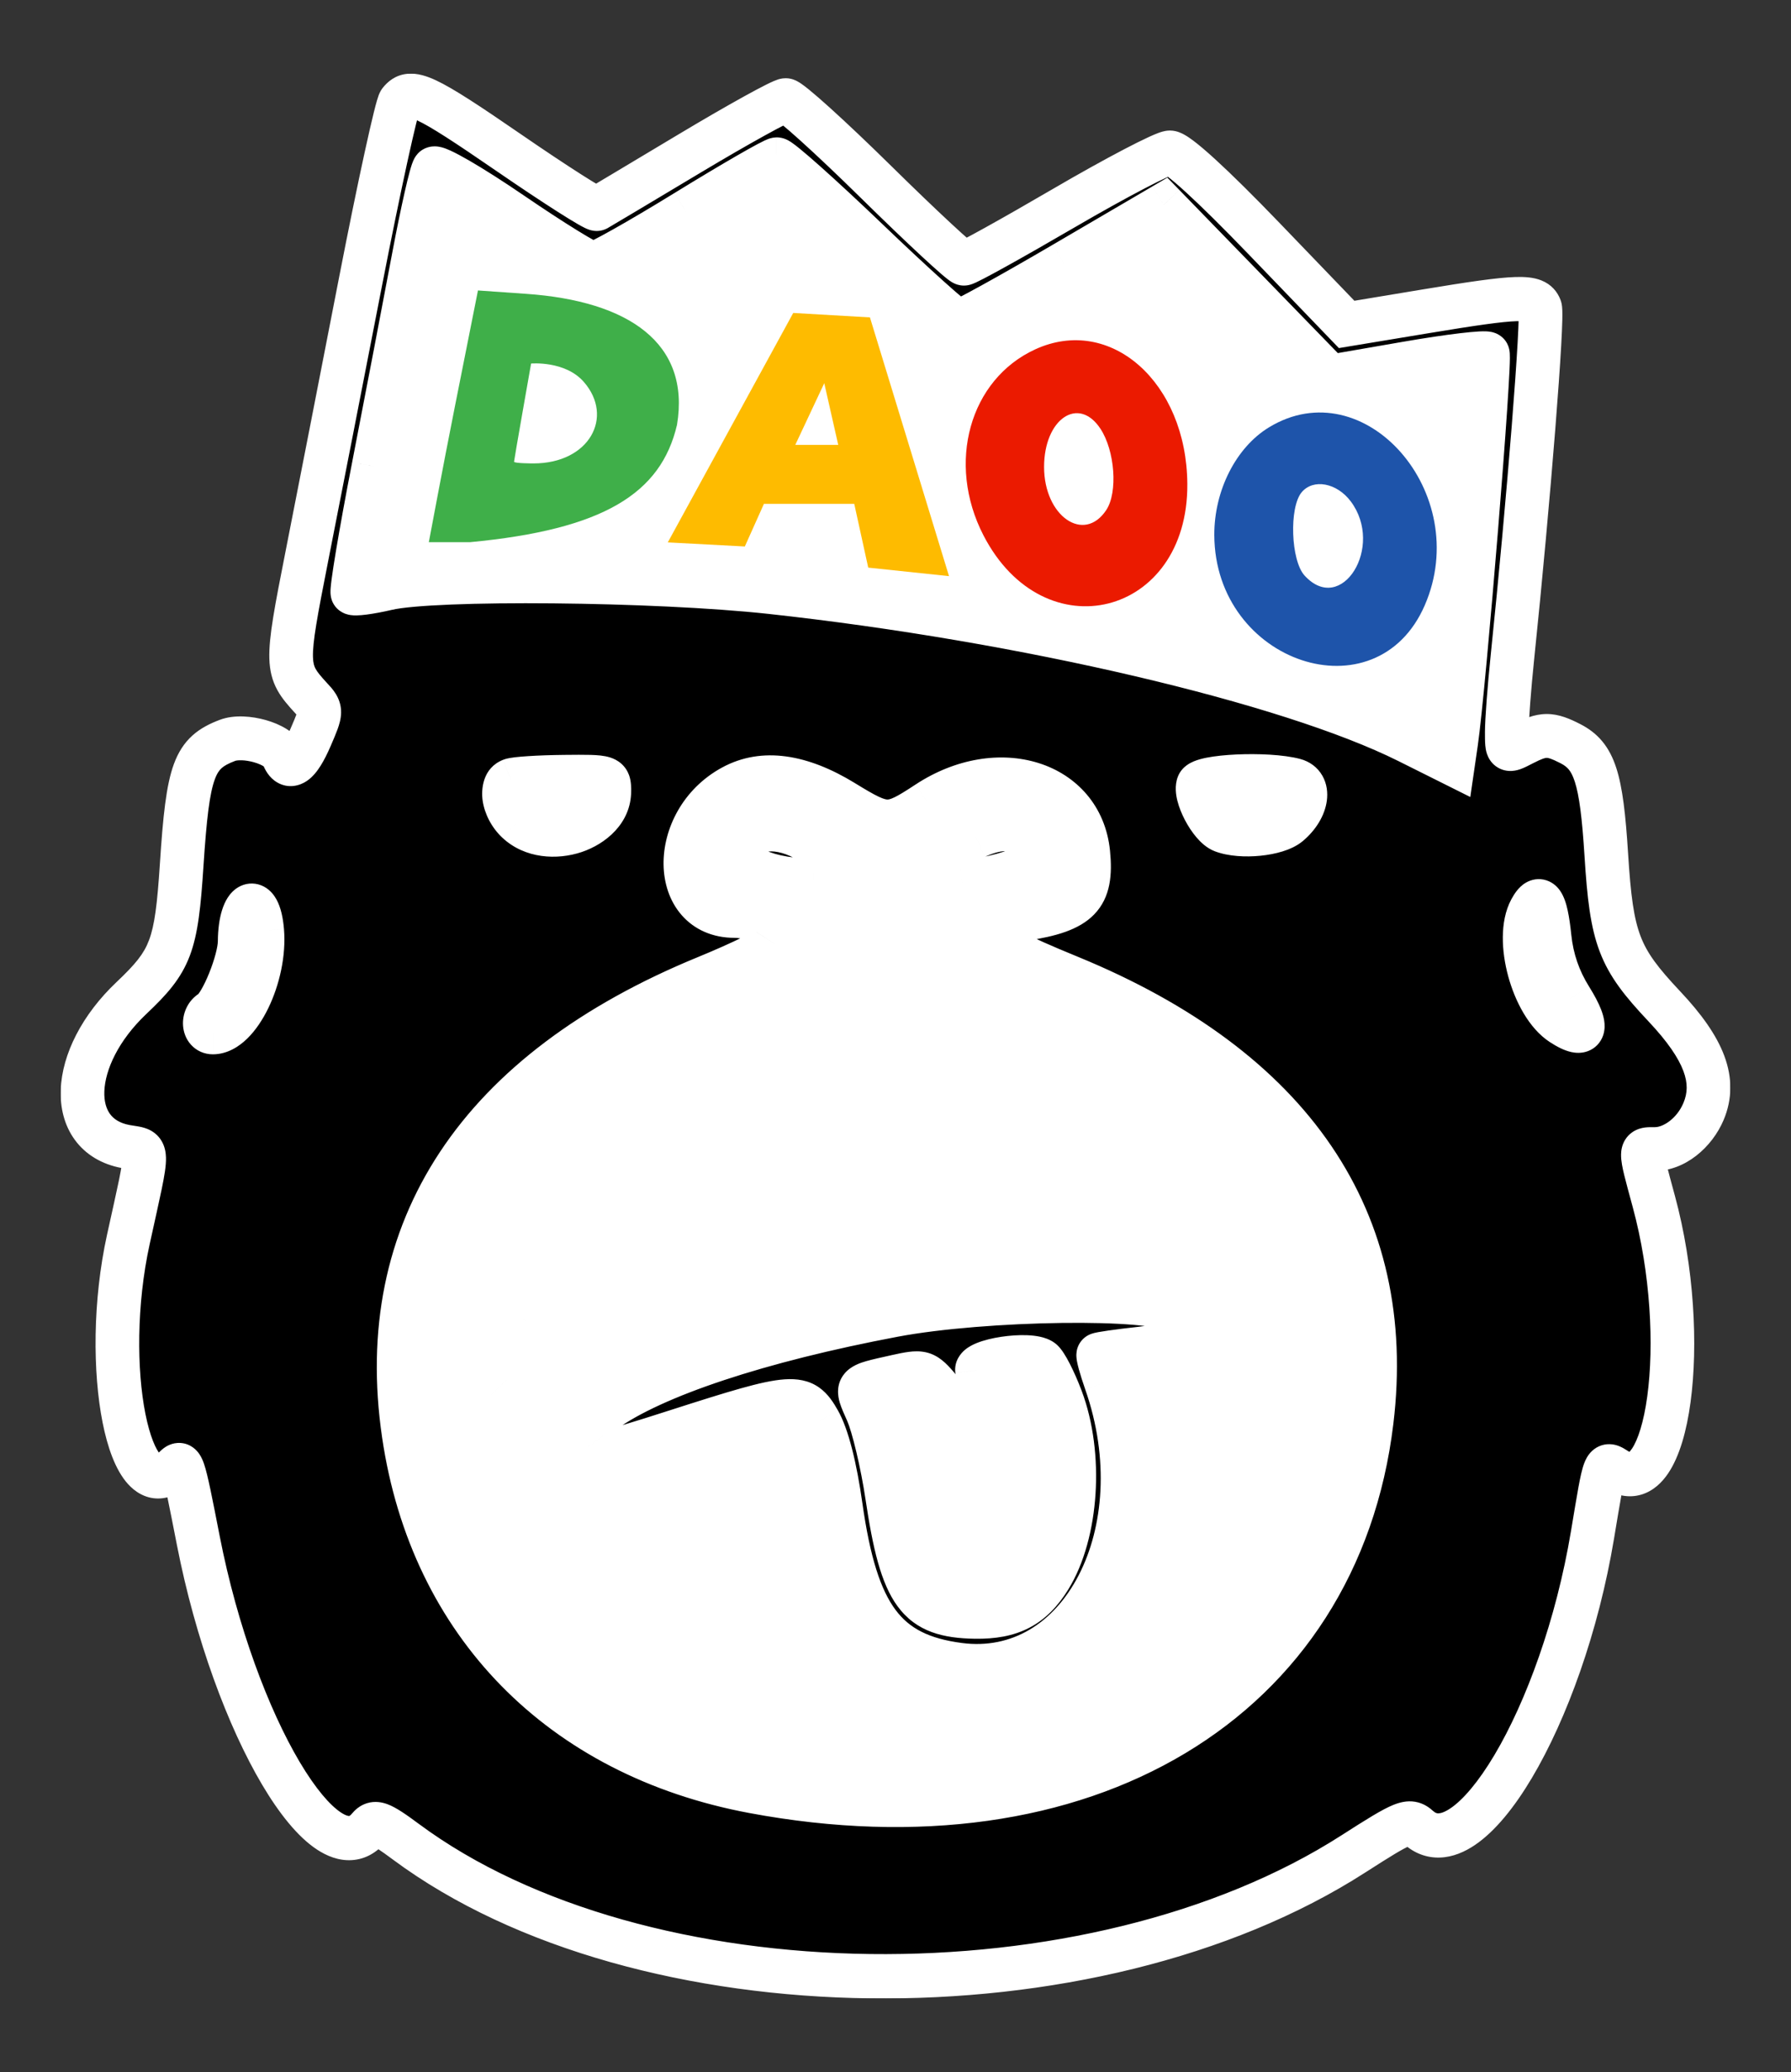<svg fill="none" viewBox="0 0 2627 3039" xmlns="http://www.w3.org/2000/svg" xmlns:xlink="http://www.w3.org/1999/xlink"><rect x="0" y="0" width="2627" height="3039" fill="#333333" stroke="none"/><mask id="a" fill="#000" height="2823" maskUnits="userSpaceOnUse" width="2449" x="89" y="108"><path d="m89 108h2449v2823h-2449z" fill="#fff"/><path clip-rule="evenodd" d="m586.39 148.84c-4.594 5.881-30.413 124.153-57.368 262.837-26.955 138.685-62.488 320.5-78.947 404.035-31.79 161.258-31.626 166.541 6.238 207.948 16.132 17.62 16.114 18.55-.766 57.69-17.388 40.3-31.592 49.94-40.316 27.36-7.081-18.32-56.939-32.38-81.614-23.01-49.049 18.63-57.988 42.96-67.108 182.62-7.803 119.62-15.667 140.46-73.698 195.4-92.006 87.12-96.446 201.51-8.44 217.91 35.653 6.64 35.266-6.73 3.94 136.12-40.97 186.78 1.584 400.98 66.781 336.2 12.57-12.49 12.871-11.59 35.774 105.7 53.248 272.71 186.5 497.6 249.882 421.72 8.94-10.7 16.863-7.75 54.831 20.4 344.788 255.7 1006.211 264.05 1389.751 17.56 73.72-47.38 81.91-50.7 95.31-38.64 74.41 66.89 210.69-162.35 255.2-429.25 18.58-111.42 16.89-107.01 36.4-94.91 75.7 46.97 108.24-192.74 53.55-394.34-21.65-79.81-21.72-76.93 1.79-76.93 27.73 0 57.71-23.25 71.14-55.15 18.89-44.93 1.49-91.51-57.64-154.3-66.67-70.82-77.21-98.36-84.99-222.2-7.11-113.34-17.3-144.91-52.59-163.04-29.61-15.22-40.07-15.19-69.73.19-23.64 12.24-23.66 12.24-23.66-17.49 0-16.36 3.68-65.18 8.18-108.471 23.85-229.622 45.4-501.52 40.72-513.649-7.11-18.403-30.82-17.685-168.5 5.154l-115.3 19.13-121.3-126.102c-75.43-78.416-127.58-126.026-137.91-125.906-9.14.111-79.2 36.746-155.68 81.407s-142.4 81.202-146.49 81.202c-4.08 0-62.08-53.85-128.91-119.666-66.81-65.816-126.42-119.666-132.45-119.666s-69.61 35.148-141.29 78.108c-71.673 42.96-132.715 79.415-135.641 81.014-2.925 1.589-60.999-35.413-129.053-82.237-123.72-85.116-144.429-94.783-160.096-74.748z" fill="#000" fill-rule="evenodd"/><path clip-rule="evenodd" d="m586.39 149.834c-4.594 5.876-30.413 124.063-57.368 262.647-26.955 138.583-62.488 320.266-78.947 403.741-31.79 161.141-31.626 166.42 6.238 207.798 16.132 17.61 16.114 18.54-.766 57.65-17.388 40.26-31.592 49.9-40.316 27.34-7.081-18.31-56.939-32.36-81.614-23-49.049 18.62-57.988 42.93-67.108 182.49-7.803 119.53-15.667 140.36-73.698 195.26-92.006 87.06-96.446 201.36-8.44 217.75 35.653 6.64 35.266-6.73 3.94 136.02-40.97 186.65 1.584 400.69 66.781 335.96 12.57-12.48 12.871-11.58 35.774 105.62 53.248 272.52 186.5 497.24 249.882 421.42 8.94-10.7 16.863-7.75 54.831 20.39 344.788 255.51 1006.211 263.86 1389.751 17.54 73.72-47.34 81.91-50.67 95.31-38.62 74.41 66.85 210.69-162.22 255.2-428.93 18.58-111.34 16.89-106.93 36.4-94.84 75.7 46.94 108.24-192.6 53.55-394.05-21.65-79.75-21.72-76.88 1.79-76.88 27.73 0 57.71-23.23 71.14-55.11 18.89-44.9 1.49-91.45-57.64-154.19-66.67-70.77-77.21-98.29-84.99-222.04-7.11-113.25-17.3-144.81-52.59-162.92-29.61-15.21-40.07-15.18-69.73.19-23.64 12.24-23.66 12.23-23.66-17.48 0-16.35 3.68-65.13 8.18-108.389 23.85-229.456 45.4-501.156 40.72-513.276-7.11-18.39-30.82-17.673-168.5 5.15l-115.3 19.116-121.3-126.011c-75.43-78.359-127.58-125.934-137.91-125.814-9.14.111-79.2 36.719-155.68 81.348-76.48 44.628-142.4 81.142-146.49 81.142-4.08 0-62.08-53.81-128.91-119.579-66.81-65.768-126.42-119.579-132.45-119.579s-69.61 35.122-141.29 78.051c-71.673 42.929-132.715 79.358-135.641 80.955-2.925 1.589-60.999-35.387-129.053-82.176-123.72-85.055-144.429-94.715-160.096-74.694zm686.32 202.481c68.39 65.555 128.23 119.332 132.96 119.485 4.74.154 74.43-38.248 154.87-85.345l146.26-85.636 244.29 251.441 112.81-19.56c62.05-10.762 115.31-17.082 118.37-14.05 4.88 4.86-34.37 487.77-46.36 570.28l-4.59 31.58-66-32.98c-175.08-87.49-563.64-178.506-934.96-219.009-168.871-18.424-493.355-21.473-562.639-5.296-25.536 5.962-48.361 8.918-50.727 6.569s11.572-86.029 30.981-185.954c19.41-99.917 45.737-237.408 58.513-305.525 12.768-68.117 26.19-127.198 29.82-131.289 3.631-4.1 55.029 25.692 114.221 66.195 59.202 40.495 112.948 73.635 119.452 73.635 6.505 0 67.753-34.421 136.099-76.505 68.36-42.074 128.32-76.667 133.27-76.872 4.94-.196 64.95 53.273 133.36 118.836zm-378.948 807.915c0 56.15-90.63 86.44-134.956 45.11-21.475-20.04-26.594-54.2-9.154-61.19 5.919-2.37 40.764-4.61 77.432-4.98 65.886-.67 66.678-.42 66.678 21.06zm343.218 15.44c62.47 38.29 67.65 38.35 123.65 1.6 103.92-68.17 225.32-30.22 235.66 73.66 6.38 64.22-13.4 84.65-93.83 96.94-26.55 4.06-32.26 8.43-32.26 24.69 0 17.15 13.1 25.14 99.11 60.49 326.48 134.22 478.04 357.23 442.67 651.34-49.41 410.84-421.9 633.92-907.07 543.22-282.334-52.76-471.923-246.46-512.781-523.86-44.317-300.87 109.549-533.35 443.741-670.44 51.31-21.05 96.44-43.14 100.29-49.1 10.61-16.4-24.5-40.72-58.76-40.72-94.566 0-96.725-138.82-2.96-189.7 44.55-24.19 99.42-16.8 162.54 21.88zm661.89-31.62c24.44 6.49 19.96 41.08-8.41 64.91-17.69 14.86-69.95 20.04-97.24 9.65-17.87-6.81-41.76-52.37-35.69-68.07 4.93-12.74 101.21-17.16 141.34-6.49zm-802.74 85.16c-31.78 31.56 13.65 60.89 96.61 62.37 42.03.75 47.45-11.85 17.2-39.99-38.09-35.42-90.33-45.69-113.81-22.38zm335.36-1.86c-59.77 26.19-74.7 77.86-19.69 68.14 96.39-17.05 118.01-30.84 96.39-61.48-14.89-21.09-39-23.19-76.7-6.66zm841.42 147.06c3.39 32.59 13.51 62.01 30.87 89.73 28.02 44.75 22.51 60.56-13.04 37.43-42.66-27.75-69.06-124.26-45.79-167.43 13.79-25.56 22.42-13.14 27.96 40.27zm-1888.282-9.29c5.575 66.61-34.552 149.2-72.502 149.2-14.265 0-16.089-22.12-2.513-30.45 15.487-9.5 41.728-74.2 41.934-103.38.422-60.39 28.22-73.29 33.081-15.37zm373.885 562.03c-30.68 34.69-52.868 104.22-37.976 119 13.628 13.53 36.075-10.16 69.13-72.94 38.269-72.7 18.394-102.08-31.154-46.06zm552.527 1.87c-197.34 37.23-352.536 88.72-425.452 141.16-38.045 27.36-40.075 31.83-24.09 53.02 9.869 13.08 20.7 11.07 131.205-24.44 173.267-55.67 184.687-56.45 208.537-14.32 12.33 21.78 23.68 65.99 31.94 124.39 22.82 161.36 65.33 218.35 173.52 232.6 178.99 23.57 292.32-194.54 215.28-414.3-7.35-20.95-12.3-39.15-11.01-40.43 1.3-1.29 29.19-5.29 62-8.89 64.22-7.03 82.9-27.24 50.15-54.26-27.78-22.92-279.31-19.59-412.08 5.47zm245.51 121.92c31.06 82.43 23.6 198.09-17 263.67-25.77 41.6-56.5 57.63-109.07 56.87-84.81-1.22-107.73-32.64-129.32-177.25-7.08-47.46-20.2-102.8-29.15-122.97-17.98-40.55-19.58-38.61 43.33-52.64 35.92-8.01 40.09-7.09 57.78 12.72 22.66 25.39 43.97 91.87 51.26 159.88 2.89 27.02 8.27 49.11 11.95 49.11 13.08 0 18.7-109.95 8.4-164.13-5.61-29.52-10.89-59.44-11.73-66.48-1.76-14.86 77.31-26.81 94.95-14.35 5.74 4.04 18.61 29.05 28.6 55.57z" fill="#000" fill-rule="evenodd"/></mask><path clip-rule="evenodd" d="m586.39 148.84c-4.594 5.881-30.413 124.153-57.368 262.837-26.955 138.685-62.488 320.5-78.947 404.035-31.79 161.258-31.626 166.541 6.238 207.948 16.132 17.62 16.114 18.55-.766 57.69-17.388 40.3-31.592 49.94-40.316 27.36-7.081-18.32-56.939-32.38-81.614-23.01-49.049 18.63-57.988 42.96-67.108 182.62-7.803 119.62-15.667 140.46-73.698 195.4-92.006 87.12-96.446 201.51-8.44 217.91 35.653 6.64 35.266-6.73 3.94 136.12-40.97 186.78 1.584 400.98 66.781 336.2 12.57-12.49 12.871-11.59 35.774 105.7 53.248 272.71 186.5 497.6 249.882 421.72 8.94-10.7 16.863-7.75 54.831 20.4 344.788 255.7 1006.211 264.05 1389.751 17.56 73.72-47.38 81.91-50.7 95.31-38.64 74.41 66.89 210.69-162.35 255.2-429.25 18.58-111.42 16.89-107.01 36.4-94.91 75.7 46.97 108.24-192.74 53.55-394.34-21.65-79.81-21.72-76.93 1.79-76.93 27.73 0 57.71-23.25 71.14-55.15 18.89-44.93 1.49-91.51-57.64-154.3-66.67-70.82-77.21-98.36-84.99-222.2-7.11-113.34-17.3-144.91-52.59-163.04-29.61-15.22-40.07-15.19-69.73.19-23.64 12.24-23.66 12.24-23.66-17.49 0-16.36 3.68-65.18 8.18-108.471 23.85-229.622 45.4-501.52 40.72-513.649-7.11-18.403-30.82-17.685-168.5 5.154l-115.3 19.13-121.3-126.102c-75.43-78.416-127.58-126.026-137.91-125.906-9.14.111-79.2 36.746-155.68 81.407s-142.4 81.202-146.49 81.202c-4.08 0-62.08-53.85-128.91-119.666-66.81-65.816-126.42-119.666-132.45-119.666s-69.61 35.148-141.29 78.108c-71.673 42.96-132.715 79.415-135.641 81.014-2.925 1.589-60.999-35.413-129.053-82.237-123.72-85.116-144.429-94.783-160.096-74.748z" fill="#fff" fill-rule="evenodd"/><path clip-rule="evenodd" d="m586.39 149.834c-4.594 5.876-30.413 124.063-57.368 262.647-26.955 138.583-62.488 320.266-78.947 403.741-31.79 161.141-31.626 166.42 6.238 207.798 16.132 17.61 16.114 18.54-.766 57.65-17.388 40.26-31.592 49.9-40.316 27.34-7.081-18.31-56.939-32.36-81.614-23-49.049 18.62-57.988 42.93-67.108 182.49-7.803 119.53-15.667 140.36-73.698 195.26-92.006 87.06-96.446 201.36-8.44 217.75 35.653 6.64 35.266-6.73 3.94 136.02-40.97 186.65 1.584 400.69 66.781 335.96 12.57-12.48 12.871-11.58 35.774 105.62 53.248 272.52 186.5 497.24 249.882 421.42 8.94-10.7 16.863-7.75 54.831 20.39 344.788 255.51 1006.211 263.86 1389.751 17.54 73.72-47.34 81.91-50.67 95.31-38.62 74.41 66.85 210.69-162.22 255.2-428.93 18.58-111.34 16.89-106.93 36.4-94.84 75.7 46.94 108.24-192.6 53.55-394.05-21.65-79.75-21.72-76.88 1.79-76.88 27.73 0 57.71-23.23 71.14-55.11 18.89-44.9 1.49-91.45-57.64-154.19-66.67-70.77-77.21-98.29-84.99-222.04-7.11-113.25-17.3-144.81-52.59-162.92-29.61-15.21-40.07-15.18-69.73.19-23.64 12.24-23.66 12.23-23.66-17.48 0-16.35 3.68-65.13 8.18-108.389 23.85-229.456 45.4-501.156 40.72-513.276-7.11-18.39-30.82-17.673-168.5 5.15l-115.3 19.116-121.3-126.011c-75.43-78.359-127.58-125.934-137.91-125.814-9.14.111-79.2 36.719-155.68 81.348-76.48 44.628-142.4 81.142-146.49 81.142-4.08 0-62.08-53.81-128.91-119.579-66.81-65.768-126.42-119.579-132.45-119.579s-69.61 35.122-141.29 78.051c-71.673 42.929-132.715 79.358-135.641 80.955-2.925 1.589-60.999-35.387-129.053-82.176-123.72-85.055-144.429-94.715-160.096-74.694zm686.32 202.481c68.39 65.555 128.23 119.332 132.96 119.485 4.74.154 74.43-38.248 154.87-85.345l146.26-85.636 244.29 251.441 112.81-19.56c62.05-10.762 115.31-17.082 118.37-14.05 4.88 4.86-34.37 487.77-46.36 570.28l-4.59 31.58-66-32.98c-175.08-87.49-563.64-178.506-934.96-219.009-168.871-18.424-493.355-21.473-562.639-5.296-25.536 5.962-48.361 8.918-50.727 6.569s11.572-86.029 30.981-185.954c19.41-99.917 45.737-237.408 58.513-305.525 12.768-68.117 26.19-127.198 29.82-131.289 3.631-4.1 55.029 25.692 114.221 66.195 59.202 40.495 112.948 73.635 119.452 73.635 6.505 0 67.753-34.421 136.099-76.505 68.36-42.074 128.32-76.667 133.27-76.872 4.94-.196 64.95 53.273 133.36 118.836zm-378.948 807.915c0 56.15-90.63 86.44-134.956 45.11-21.475-20.04-26.594-54.2-9.154-61.19 5.919-2.37 40.764-4.61 77.432-4.98 65.886-.67 66.678-.42 66.678 21.06zm343.218 15.44c62.47 38.29 67.65 38.35 123.65 1.6 103.92-68.17 225.32-30.22 235.66 73.66 6.38 64.22-13.4 84.65-93.83 96.94-26.55 4.06-32.26 8.43-32.26 24.69 0 17.15 13.1 25.14 99.11 60.49 326.48 134.22 478.04 357.23 442.67 651.34-49.41 410.84-421.9 633.92-907.07 543.22-282.334-52.76-471.923-246.46-512.781-523.86-44.317-300.87 109.549-533.35 443.741-670.44 51.31-21.05 96.44-43.14 100.29-49.1 10.61-16.4-24.5-40.72-58.76-40.72-94.566 0-96.725-138.82-2.96-189.7 44.55-24.19 99.42-16.8 162.54 21.88zm661.89-31.62c24.44 6.49 19.96 41.08-8.41 64.91-17.69 14.86-69.95 20.04-97.24 9.65-17.87-6.81-41.76-52.37-35.69-68.07 4.93-12.74 101.21-17.16 141.34-6.49zm-802.74 85.16c-31.78 31.56 13.65 60.89 96.61 62.37 42.03.75 47.45-11.85 17.2-39.99-38.09-35.42-90.33-45.69-113.81-22.38zm335.36-1.86c-59.77 26.19-74.7 77.86-19.69 68.14 96.39-17.05 118.01-30.84 96.39-61.48-14.89-21.09-39-23.19-76.7-6.66zm841.42 147.06c3.39 32.59 13.51 62.01 30.87 89.73 28.02 44.75 22.51 60.56-13.04 37.43-42.66-27.75-69.06-124.26-45.79-167.43 13.79-25.56 22.42-13.14 27.96 40.27zm-1888.282-9.29c5.575 66.61-34.552 149.2-72.502 149.2-14.265 0-16.089-22.12-2.513-30.45 15.487-9.5 41.728-74.2 41.934-103.38.422-60.39 28.22-73.29 33.081-15.37zm373.885 562.03c-30.68 34.69-52.868 104.22-37.976 119 13.628 13.53 36.075-10.16 69.13-72.94 38.269-72.7 18.394-102.08-31.154-46.06zm552.527 1.87c-197.34 37.23-352.536 88.72-425.452 141.16-38.045 27.36-40.075 31.83-24.09 53.02 9.869 13.08 20.7 11.07 131.205-24.44 173.267-55.67 184.687-56.45 208.537-14.32 12.33 21.78 23.68 65.99 31.94 124.39 22.82 161.36 65.33 218.35 173.52 232.6 178.99 23.57 292.32-194.54 215.28-414.3-7.35-20.95-12.3-39.15-11.01-40.43 1.3-1.29 29.19-5.29 62-8.89 64.22-7.03 82.9-27.24 50.15-54.26-27.78-22.92-279.31-19.59-412.08 5.47zm245.51 121.92c31.06 82.43 23.6 198.09-17 263.67-25.77 41.6-56.5 57.63-109.07 56.87-84.81-1.22-107.73-32.64-129.32-177.25-7.08-47.46-20.2-102.8-29.15-122.97-17.98-40.55-19.58-38.61 43.33-52.64 35.92-8.01 40.09-7.09 57.78 12.72 22.66 25.39 43.97 91.87 51.26 159.88 2.89 27.02 8.27 49.11 11.95 49.11 13.08 0 18.7-109.95 8.4-164.13-5.61-29.52-10.89-59.44-11.73-66.48-1.76-14.86 77.31-26.81 94.95-14.35 5.74 4.04 18.61 29.05 28.6 55.57z" fill="#000" fill-rule="evenodd"/><path d="m586.39 148.84-25.208-19.712-.004.006-.004.005zm-136.315 666.872 31.396 6.189.001-.003zm6.238 207.948-23.614 21.59.009.01zm-.766 57.69 29.381 12.68h.003zm-40.316 27.36-29.85 11.54h.001zm-81.614-23.01-11.358-29.92h-.006zm-67.108 182.62-31.932-2.08zm-73.698 195.4-21.999-23.24h-.003zm-8.44 217.91-5.863 31.46h.003zm3.94 136.12 31.257 6.86.001-.01zm66.781 336.2-22.553-22.7zm35.774 105.7 31.407-6.13zm249.882 421.72 24.559 20.52.001-.01zm54.831 20.4 19.062-25.7h-.001zm1389.751 17.56 17.3 26.92zm95.31-38.64-21.4 23.78.01.01zm255.2-429.25 31.57 5.26zm36.4-94.91 16.88-27.19h-.01zm53.55-394.34 30.89-8.38zm72.93-132.08 29.49 12.42v-.01zm-57.64-154.3-23.3 21.93zm-84.99-222.2-31.93 2.01zm-52.59-163.04-14.62 28.46zm-69.73.19 14.72 28.41h.01zm-15.48-125.961 31.83 3.308v-.003zm40.72-513.649 29.86-11.52-.01-.01v-.01zm-168.5 5.154-5.24-31.568zm-115.3 19.13-23.06 22.184 11.68 12.142 16.62-2.758zm-121.3-126.102-23.06 22.183v.001zm-137.91-125.906-.37-31.998h-.01-.01zm-155.68 81.407 16.14 27.634v-.001zm-275.4-38.464-22.45 22.797v.002zm-409.381 39.456 15.281 28.115.032-.017.031-.017zm-129.053-82.237 18.138-26.362-.001-.001zm-160.096-73.754-25.201-19.721-.004.006-.005.005zm-136.315 666.388 31.395 6.194.001-.004zm6.238 207.798-23.607 21.6.009.01zm-.766 57.65 29.378 12.69.003-.01zm-40.316 27.34-29.847 11.54h.001zm-81.614-23-11.351-29.92h-.006zm-67.108 182.49-31.932-2.08zm-73.698 195.26-21.99-23.25-.004.01zm-8.44 217.75-5.859 31.46h.003zm3.94 136.02 31.256 6.87.001-.01zm66.781 335.96-22.545-22.71zm35.774 105.62 31.406-6.13zm249.882 421.42 24.552 20.52zm54.831 20.39 19.053-25.71h-.001zm1389.751 17.54 17.29 26.93zm95.31-38.62-21.39 23.8.01.01zm255.2-428.93 31.56 5.26h.01zm36.4-94.84 16.87-27.19-.01-.01zm53.55-394.05 30.88-8.39zm72.93-131.99 29.49 12.42zm-57.64-154.19-23.29 21.94zm-84.99-222.04-31.93 2.01zm-52.59-162.92-14.61 28.47zm-69.73.19 14.71 28.41h.01zm-15.48-125.869 31.83 3.31v-.002zm40.72-513.276 29.85-11.528v-.01-.009zm-168.5 5.15-5.23-31.569zm-115.3 19.116-23.05 22.192 11.68 12.131 16.61-2.754zm-121.3-126.011-23.05 22.192zm-137.91-125.814-.37-31.998h-.01-.01zm-155.68 81.348 16.13 27.639v-.001zm-275.4-38.437-22.44 22.806v.001zm-409.381 39.427 15.273 28.121.031-.017.032-.018zm-129.053-82.176 18.129-26.369-.001-.001zm526.224 127.787-22.15 23.103zm287.83 34.14 16.17 27.615zm146.26-85.636 22.95-22.298-17.48-17.989-21.64 12.672zm244.29 251.441-22.95 22.299 11.77 12.117 16.65-2.887zm112.81-19.56 5.47 31.53v-.001zm118.37-14.05 22.56-22.69-.01-.01-.01-.01zm-46.36 570.28 31.67 4.61v-.01zm-4.59 31.58-14.31 28.62 39.6 19.79 6.37-43.8zm-66-32.98-14.3 28.63zm-934.96-219.009-3.47 31.811zm-562.639-5.296 7.275 31.162h.001zm-19.746-179.385-31.412-6.103-.001.001zm58.513-305.525 31.452 5.899.001-.004zm29.82-131.289 23.935 21.24.011-.013.011-.012zm114.221 66.195-18.07 26.41.004.003zm255.551-2.87-16.773-27.251-.004.003zm133.27-76.872-1.27-31.974-.03.001-.02.001zm-380.544 971.861-21.831 23.4h.008zm-9.154-61.19-11.877-29.71h-.012l-.012.01zm77.432-4.98.32 32h.004zm409.896 36.5 16.72-27.29h-.01zm123.65 1.6-17.55-26.75zm235.66 73.66 31.84-3.16zm-93.83 96.94 4.84 31.63zm66.85 85.18 12.16-29.59zm442.67 651.34 31.77 3.82zm-907.07 543.22 5.88-31.45zm-512.781-523.86 31.658-4.67zm443.741-670.44 12.14 29.61v-.01zm100.29-49.1-26.87-17.38-.01.01v.01zm-61.72-230.42 15.26 28.12zm824.43-9.74-8.23 30.92.01.01zm-8.41 64.91-20.58-24.5zm-97.24 9.65-11.39 29.9zm-35.69-68.07-29.85-11.55v.02zm-661.4 78.67-22.54-22.71-.01.01zm96.61 62.37-.58 32zm17.2-39.99 21.8-23.43zm221.55-24.24 12.84 29.31zm-19.69 68.14 5.57 31.51zm96.39-61.48 26.14-18.45v-.01zm764.72 140.4-31.82 3.31zm30.87 89.73 27.12-16.99zm-13.04 37.43 17.45-26.82zm-45.79-167.43-28.16-15.18zm-1860.322 30.98 31.888-2.66v-.01zm-75.015 118.75 16.732 27.28h.009zm41.934-103.38 31.999.23v-.01zm406.966 546.66 23.97 21.21.001-.01zm-37.976 119 22.545-22.71zm69.13-72.94 28.315 14.91h.001zm521.373-44.19-5.94-31.45zm-425.452 141.16 18.683 25.98zm-24.09 53.02-25.546 19.28h.003zm131.205-24.44-9.788-30.47h-.001zm208.537-14.32 27.85-15.76zm31.94 124.39 31.69-4.48zm173.52 232.6 4.18-31.73zm215.28-414.3 30.19-10.59zm-11.01-40.43 22.55 22.71zm62-8.89-3.49-31.81zm50.15-54.26 20.37-24.68-.01-.01zm-166.57 127.39-29.95 11.28v.01zm-17 263.67 27.2 16.85v-.01zm-109.07 56.87.46-32zm-129.32-177.25-31.65 4.72zm-29.15-122.97-29.25 12.97zm43.33-52.64 6.96 31.24zm57.78 12.72 23.87-21.31zm51.26 159.88 31.82-3.41zm20.35-115.02-31.44 5.98zm-11.73-66.48-31.78 3.75v.02l.01.03zm94.95-14.35-18.46 26.14h.01zm-966.776-1866.231c-3.867 4.95-5.734 10.538-5.936 11.091-.789 2.153-1.537 4.536-2.222 6.861-1.393 4.729-3.014 10.896-4.799 18.103-3.592 14.504-8.165 34.506-13.39 58.439-10.463 47.935-23.706 112.422-37.217 181.939l62.824 12.211c13.443-69.167 26.587-133.159 36.921-180.501 5.175-23.705 9.602-43.042 12.985-56.702 1.703-6.875 3.064-11.997 4.068-15.403.513-1.743.817-2.639.925-2.933.693-1.892-.434 2.083-3.726 6.297zm-63.564 276.433c-26.953 138.67-62.48 320.456-78.931 403.954l62.793 12.372c16.466-83.572 52.004-265.417 78.962-404.115zm-78.93 403.951c-15.482 78.53-24.53 124.822-23.592 156.067.525 17.499 4.084 32.188 11.744 46.16 6.976 12.73 16.745 23.53 25.867 33.5l47.228-43.19c-9.81-10.726-14.261-16.119-16.971-21.064-2.027-3.699-3.622-8.172-3.897-17.327-.662-22.061 6.103-59.039 22.412-141.768zm14.028 235.737c2.056 2.25 3.407 3.74 4.447 4.98 1.028 1.21 1.249 1.59 1.148 1.43-.167-.27-.785-1.31-1.295-2.98-.536-1.75-.713-3.4-.696-4.68.025-1.85.473-1.62-1.345 3.4-1.727 4.78-4.46 11.2-8.804 21.27l58.768 25.35c4.096-9.5 7.696-17.87 10.216-24.83 2.428-6.71 5.037-15.16 5.16-24.34.297-22.25-14.473-36.35-20.389-42.81zm-6.542 23.41c-3.968 9.2-7.377 15.75-10.109 20.09-3.104 4.93-3.947 4.77-1.887 3.37 1.323-.9 4.597-2.79 9.589-3.34 5.473-.6 10.795.68 15.058 3.16 3.811 2.21 5.705 4.72 6.257 5.52.583.84.485.95.005-.29l-59.697 23.07c2.906 7.52 8.792 19.79 21.332 27.06 16.474 9.55 33.06 4.79 43.396-2.22 8.875-6.03 15.389-14.74 20.112-22.24 5.094-8.1 9.98-17.87 14.706-28.82zm18.914 28.51c-5.491-14.21-16.976-23.18-25.274-28.32-9.181-5.68-19.758-9.92-30.098-12.84-19.229-5.42-45.787-8.47-67.449-.24l22.716 59.83c.813-.31 3.921-1.07 9.696-.87 5.45.19 11.672 1.19 17.665 2.88 6.094 1.72 10.851 3.84 13.781 5.66 3.812 2.36 1.215 2.01-.736-3.03zm-122.827-41.4c-13.88 5.27-27.82 11.99-39.927 22.88-12.502 11.24-21.103 25.14-27.272 41.92-11.419 31.08-16.001 77.12-20.477 145.66l63.864 4.17c4.645-71.13 9.092-107.09 16.685-127.75 3.337-9.08 6.737-13.49 9.991-16.41 3.649-3.28 9.22-6.6 19.865-10.64zm-87.676 210.46c-3.956 60.64-7.789 90.91-16.022 112.74-7.504 19.9-19.418 34.69-47.743 61.5l43.998 46.48c29.706-28.12 50.74-51.22 63.627-85.39 12.156-32.23 16.157-72.19 20.005-131.16zm-63.768 174.24c-50.284 47.62-79.681 105.41-81.699 157.48-1.021 26.34 5.024 52.43 20.682 73.84 15.911 21.76 39.716 35.88 68.716 41.29l11.726-62.92c-15.003-2.79-23.645-9.12-28.778-16.14-5.387-7.37-8.983-18.4-8.394-33.59 1.202-31.01 20.029-73.98 61.752-113.49zm7.702 272.61c4.738.88 10.411 1.69 12.362 2.01 3.272.54 2.658.65 1.018-.05-2.723-1.16-7.144-3.98-10.157-9.27-2.467-4.34-2.298-7.47-2.262-6.24.096 3.31-.868 11.55-4.894 31.18-3.828 18.66-9.605 44.07-17.524 80.18l62.515 13.7c7.744-35.31 13.762-61.8 17.703-81.02 3.743-18.25 6.521-33.87 6.173-45.9-.187-6.44-1.286-15.12-6.088-23.56-5.348-9.39-13.171-14.88-20.382-17.95-6.128-2.61-12.316-3.66-15.725-4.22-4.729-.78-6.843-1-11.019-1.78zm-21.456 97.8c-21.367 97.41-21.135 202.12-6.553 275.53 7.034 35.41 18.475 69.33 37.118 90.02 9.972 11.06 24.774 21.26 44.105 21.32 18.938.06 34.412-9.67 45.921-21.11l-45.107-45.4c-4.791 4.76-4.909 2.5-.616 2.51 4.683.02 5.785 2.65 3.24-.17-6.393-7.09-15.254-26.25-21.887-59.64-12.752-64.19-13.311-159.97 6.292-249.34zm120.591 365.76c1.964-1.95 1.714-1.6.848-.95-.26.2-7.154 5.73-18.11 4.92-12.777-.96-19.321-9.27-20.86-11.51-1.504-2.19-1.581-3.23-.731-.72 3.617 10.69 8.892 37.09 20.666 97.39l62.814-12.26c-11.128-56.99-17.455-89.68-22.857-105.64-1.405-4.15-3.575-9.83-7.147-15.02-3.607-5.25-12.194-14.95-27.125-16.07-13.109-.97-22.268 5.63-25.039 7.7-3.379 2.54-6.388 5.59-7.566 6.76zm-18.187 89.13c27.165 139.13 74.879 267.15 125.018 351.76 24.661 41.62 51.937 76.26 80.351 95.01 14.492 9.56 31.945 16.74 51.057 15.61 20.186-1.19 36.93-11.32 49.422-26.27l-49.117-41.03c-1.835 2.19-3.076 2.99-3.508 3.22-.333.19-.428.19-.572.2-.515.03-4.287-.04-12.033-5.15-16.061-10.6-37.31-35.01-60.54-74.21-45.645-77.04-91.181-197.82-117.264-331.4zm305.849 436.1c.627-.75-2.117 2.95-8.251 4.82-3.069.93-5.868 1.06-7.992.86-.997-.09-1.756-.24-2.235-.36-.241-.06-.422-.11-.538-.15-.058-.02-.102-.03-.131-.04-.028-.01-.043-.02-.043-.02s.013.01.041.02c.027.01.067.02.121.05.107.04.262.11.468.21.416.19.992.49 1.75.9 1.543.85 3.576 2.07 6.239 3.81 5.394 3.53 12.384 8.53 21.781 15.5l38.122-51.41c-17.749-13.16-33.184-24.22-46.202-29.06-7.648-2.85-18.282-5.1-30-1.54-11.32 3.44-18.406 10.79-22.249 15.39zm11.209 25.6c179.464 133.09 438.303 200.1 699.003 203.39 260.88 3.3 528.74-57.13 727.11-184.62l-34.6-53.84c-185.17 119-439.79 177.65-691.7 174.47-252.1-3.19-496.365-68.2-661.689-190.81zm1426.113 18.77c38.1-24.49 55.53-35.04 65-38.88 4.19-1.7 2.21-.05-2.51-.85-5.24-.88-7.79-3.76-5.88-2.05l42.81-47.57c-4.8-4.32-13.4-11.3-26.25-13.48-12.33-2.08-23.47 1.1-32.22 4.64-16.41 6.66-39.93 21.46-75.55 44.35zm56.62-41.77c14.99 13.48 33.19 20.6 53.03 19.9 18.88-.67 36.28-8.31 51.34-18.54 29.69-20.16 57.99-55.61 83.34-98.25 51.29-86.28 97.65-214.22 120.45-350.89l-63.13-10.53c-21.72 130.23-65.76 250.37-112.34 328.71-23.58 39.67-46.09 65.67-64.27 78.02-8.87 6.02-14.68 7.41-17.66 7.52-2.03.07-4.36-.28-7.97-3.53zm308.16-447.78c4.68-28.07 7.99-48.3 10.69-63.03 2.84-15.55 4.54-22.12 5.47-24.54.52-1.38-.49 2.19-4.61 6.06-6 5.63-14.36 8.14-22.16 7.13-5.17-.67-8.18-2.74-6.84-1.97 1.24.71 1.79 1.13 5.42 3.38l33.73-54.39c-1.25-.78-4.92-3.14-7.4-4.56-2.37-1.35-8.59-4.88-16.64-5.92-10.67-1.39-21.57 1.83-29.93 9.68-6.48 6.09-9.68 13.38-11.33 17.66-3.41 8.89-5.99 21.35-8.66 35.94-2.82 15.39-6.27 36.4-10.87 64.03zm-12.04-72.98c15.39 9.56 33.71 13.97 52.5 8.23 17.63-5.39 30.2-18.09 38.89-30.96 17.04-25.25 27.29-63.09 32.86-104.11 11.36-83.66 5.48-198.3-22.94-303.07l-61.77 16.76c26.27 96.84 31.46 202.85 21.29 277.7-5.19 38.24-13.85 64.12-22.49 76.91-4.15 6.15-6.12 6.04-4.54 5.56 2.74-.84 3.48.79-.05-1.4zm101.31-429.91c-5.5-20.24-9.41-34.47-11.97-44.92-2.82-11.52-2.96-14.61-2.97-14.35-.01.57-.13 5.31-3.55 10.86-4.03 6.5-9.82 9.73-13.83 11.05-3 .99-4.89.88-3.38.83 1.47-.05 2.81-.02 6.6-.02v-64c-2.08 0-5.88-.05-8.83.06-2.9.1-8.48.39-14.44 2.35-6.97 2.3-15 7.08-20.55 16.06-4.96 8.01-5.88 16.13-6 21.33-.22 9.52 2.24 20.66 4.79 31.06 2.8 11.45 7.02 26.79 12.36 46.45zm-29.1-36.55c44.15 0 83.75-34.61 100.63-74.73l-58.99-24.83c-9.96 23.68-30.33 35.56-41.64 35.56zm100.63-74.74c12.81-30.47 12.97-61.81.93-94.06-11.55-30.9-33.97-61.9-64.76-94.59l-46.6 43.87c28.35 30.1 44.18 53.79 51.4 73.11 6.71 17.98 6.12 32.39.04 46.86zm-63.83-188.65c-32.79-34.83-48.4-55.64-57.99-80.71-9.98-26.09-14.45-59.34-18.36-121.55l-63.87 4.01c3.87 61.62 8.55 104.06 22.45 140.4 14.3 37.36 37.29 65.74 71.17 101.72zm-76.35-202.26c-3.53-56.3-7.96-96.38-17.21-125.05-4.82-14.95-11.31-28.04-20.57-39.22-9.36-11.3-20.34-19.18-32.13-25.24l-29.24 56.93c5.86 3.01 9.38 5.88 12.08 9.13 2.8 3.39 5.92 8.67 8.95 18.05 6.45 19.98 10.67 52.37 14.25 109.41zm-69.91-189.51c-15.18-7.8-31.19-14.96-49.55-14.91-18.34.05-34.33 7.28-49.53 15.16l29.46 56.82c14.47-7.51 18.53-7.98 20.24-7.98 1.69-.01 5.71.43 20.14 7.84zm-99.07.24c-6.7 3.47-9.12 4.67-10.27 5.1-.48.18 1.57-.7 5.04-.93 4.09-.27 11.31.36 18.27 5.51 6.46 4.77 8.85 10.63 9.6 12.86.74 2.19.75 3.43.65 2.42-.2-2.14-.23-5.91-.23-14.03h-64c0 6.73-.03 14.12.51 19.96.28 2.98.84 7.41 2.42 12.08 1.58 4.7 5.08 12.31 13.01 18.18 8.45 6.24 17.51 7.3 23.92 6.89 5.78-.38 10.6-2 13.44-3.08 5.51-2.08 11.96-5.48 17.08-8.13zm23.06 10.93c0-14.48 3.5-61.74 8.01-105.163l-63.66-6.617c-4.48 43.17-8.35 93.54-8.35 111.78zm8.01-105.166c11.95-115.074 23.33-240.713 31.13-339.161 3.9-49.201 6.92-91.774 8.68-122.908.87-15.525 1.45-28.477 1.65-38.085.1-4.758.11-9.084-.01-12.656-.06-1.762-.17-3.753-.38-5.728-.13-1.136-.56-5.37-2.32-9.936l-59.71 23.04c-.9-2.318-1.26-4.141-1.38-4.739-.15-.781-.2-1.302-.22-1.419-.02-.22.01.032.05.984.06 1.855.07 4.839-.02 9.124-.18 8.48-.7 20.554-1.56 35.813-1.72 30.434-4.7 72.461-8.58 121.453-7.76 97.938-19.09 223.059-30.99 337.607zm38.74-528.494c-4.58-11.836-13.3-22.45-27.87-28.314-11.75-4.733-25.2-5.418-38.24-5.02-26.65.814-69.39 7.165-137.48 18.46l10.48 63.137c69.59-11.544 107.54-16.972 128.95-17.626 10.98-.336 13.4.823 12.39.417-3.82-1.536-6.91-5.339-7.93-7.974zm-203.59-14.874-115.29 19.129 10.47 63.137 115.3-19.129zm-86.99 28.513-121.31-126.102-46.12 44.369 121.3 126.102zm-121.31-126.101c-37.94-39.445-70.37-71.503-94.85-93.853-12.17-11.11-22.86-20.27-31.55-26.823-4.29-3.234-8.75-6.333-13.07-8.767-2.16-1.218-4.85-2.593-7.89-3.726-2.67-.996-7.71-2.623-13.98-2.551l.74 63.996c-4.98.058-8.41-1.212-9.14-1.485-1.1-.411-1.54-.699-1.14-.473.8.453 2.71 1.666 5.94 4.105 6.35 4.79 15.35 12.411 26.94 22.99 23.03 21.03 54.39 51.984 91.88 90.954zm-161.36-135.72c-4.8.059-8.82 1.118-10.54 1.593-2.27.627-4.49 1.395-6.46 2.132-3.96 1.483-8.53 3.451-13.37 5.671-9.77 4.478-22.33 10.749-36.66 18.242-28.74 15.034-65.82 35.609-104.39 58.134l32.27 55.266c37.91-22.136 74.1-42.209 101.78-56.686 13.89-7.262 25.34-12.961 33.67-16.779 4.21-1.928 7.21-3.189 9.12-3.905.97-.363 1.27-.438 1.07-.382-.12.033-.6.164-1.36.303-.66.12-2.22.381-4.35.407zm-171.42 85.771c-38.1 22.244-73.48 42.421-99.78 56.995-13.17 7.304-23.89 13.103-31.46 17.027-3.82 1.986-6.54 3.335-8.25 4.125-.9.417-1.11.488-.85.391.1-.041.76-.293 1.76-.579.3-.085 3.67-1.123 8.22-1.123v64c4.8 0 8.56-1.11 9.35-1.336 1.49-.426 2.76-.889 3.59-1.209 1.71-.654 3.41-1.412 4.85-2.081 2.98-1.383 6.68-3.237 10.8-5.375 8.34-4.324 19.65-10.451 33.02-17.864 26.81-14.862 62.63-35.286 101.02-57.703zm-130.36 76.836c7 0 12.02 2.405 12.57 2.651 1.54.691 2.57 1.324 2.85 1.496.62.384.7.486-.03-.068-1.33-1.01-3.61-2.872-6.97-5.768-6.61-5.694-16-14.171-27.57-24.915-23.08-21.421-54.05-51.11-87.3-83.861l-44.91 45.598c33.57 33.065 65.01 63.209 88.67 85.167 11.79 10.945 21.84 20.045 29.34 26.504 3.69 3.18 7.14 6.039 10.02 8.232 1.38 1.047 3.19 2.37 5.14 3.575.94.583 2.54 1.526 4.54 2.425 1.02.454 6.39 2.964 13.65 2.964zm-106.45-110.463c-33.65-33.143-65.59-63.39-90.02-85.462-12.17-10.992-22.75-20.208-30.87-26.801-3.99-3.244-7.85-6.237-11.25-8.565-1.65-1.127-3.8-2.526-6.18-3.771-1.19-.622-2.96-1.486-5.13-2.258-1.77-.63-5.98-2.012-11.46-2.012v64c-5.1 0-8.83-1.276-10.01-1.698-1.59-.565-2.68-1.119-3.08-1.33-.81-.424-1-.601-.31-.128 1.28.874 3.58 2.602 7.07 5.436 6.84 5.56 16.47 13.92 28.31 24.617 23.58 21.307 54.85 50.893 88.02 83.566zm-154.91-128.869c-5.98 0-10.89 1.712-11.79 2.008-2.02.663-3.96 1.445-5.6 2.141-3.34 1.42-7.27 3.295-11.47 5.395-8.49 4.252-19.68 10.228-32.65 17.394-26.01 14.379-60.15 34.1-96.228 55.722l32.898 54.895c35.6-21.337 69.09-40.67 94.3-54.605 12.64-6.991 22.96-12.487 30.32-16.168 3.73-1.865 6.31-3.073 7.89-3.743.82-.348.93-.364.54-.236-.2.065-.87.282-1.87.509-.74.166-3.12.688-6.34.688zm-157.738 82.66c-35.827 21.474-68.992 41.319-93.561 55.992-12.286 7.338-22.41 13.375-29.639 17.674-3.617 2.151-6.489 3.855-8.536 5.064-2.381 1.405-3.035 1.778-2.801 1.65l30.688 56.163c3.67-2.005 65.692-39.058 136.747-81.648zm-134.474 80.346c9.177-4.988 17.656-3.746 18.831-3.599 2.623.33 4.513.926 5.123 1.123 1.368.443 2.026.797 1.471.534-.864-.411-2.786-1.418-6.026-3.28-6.291-3.616-15.475-9.252-27.025-16.612-22.99-14.65-54.197-35.387-88.008-58.649l-36.277 52.725c34.244 23.561 66.101 44.737 89.893 59.897 11.84 7.545 21.978 13.788 29.524 18.126 3.679 2.115 7.307 4.104 10.444 5.595 1.446.687 3.718 1.719 6.291 2.553 1.212.392 3.604 1.112 6.622 1.49 1.57.197 10.339 1.415 19.699-3.672zm-95.635-80.484c-60.987-41.958-99.598-67.5-125.167-79.438-12.56-5.864-26.98-10.97-41.886-9.544-17.834 1.705-29.266 11.778-36.388 20.885l50.416 39.424c.712-.911-2.256 2.857-7.935 3.4-2.75.263-1.323-.862 8.718 3.826 19.632 9.166 53.236 31.016 115.967 74.174zm-203.443-67.101c-3.869 4.949-5.737 10.538-5.94 11.091-.789 2.153-1.537 4.535-2.222 6.858-1.394 4.727-3.014 10.89-4.799 18.092-3.593 14.494-8.166 34.482-13.391 58.398-10.463 47.9-23.706 112.341-37.218 181.808l62.823 12.219c13.443-69.116 26.587-133.061 36.921-180.369 5.174-23.688 9.602-43.01 12.985-56.659 1.703-6.87 3.063-11.988 4.067-15.391.513-1.741.817-2.636.924-2.928.693-1.891-.435 2.085-3.73 6.3zm-63.57 276.247c-26.952 138.569-62.479 320.223-78.93 403.661l62.791 12.38c16.466-83.512 52.004-265.224 78.962-403.822zm-78.93 403.658c-15.48 78.47-24.53 124.735-23.592 155.964.526 17.493 4.086 32.178 11.748 46.147 6.979 12.73 16.749 23.51 25.87 33.48l47.213-43.21c-9.811-10.718-14.26-16.106-16.968-21.044-2.024-3.69-3.617-8.154-3.892-17.295-.662-22.039 6.102-58.984 22.411-141.655zm14.035 235.601c2.057 2.25 3.407 3.74 4.447 4.97 1.028 1.22 1.248 1.59 1.147 1.43-.169-.27-.788-1.31-1.299-2.99-.537-1.75-.715-3.4-.698-4.69.025-1.85.476-1.63-1.343 3.39-1.726 4.77-4.458 11.19-8.802 21.25l58.761 25.36c4.096-9.49 7.696-17.86 10.216-24.81 2.428-6.71 5.04-15.15 5.163-24.33.297-22.25-14.486-36.35-20.397-42.81zm-6.546 23.35c-3.967 9.19-7.376 15.73-10.107 20.07-3.102 4.92-3.943 4.76-1.883 3.37 1.323-.9 4.595-2.8 9.582-3.34 5.468-.6 10.786.68 15.047 3.15 3.811 2.21 5.706 4.72 6.26 5.52.585.85.488.96.009-.28l-59.692 23.08c2.908 7.52 8.796 19.79 21.338 27.06 16.467 9.54 33.043 4.78 43.378-2.23 8.876-6.02 15.391-14.72 20.115-22.22 5.095-8.09 9.982-17.86 14.709-28.8zm18.908 28.49c-5.494-14.21-16.984-23.18-25.28-28.31-9.181-5.68-19.756-9.91-30.095-12.83-19.227-5.42-45.779-8.46-67.436-.24l22.702 59.84c.816-.31 3.926-1.07 9.704-.87 5.452.19 11.675 1.18 17.669 2.87 6.096 1.72 10.855 3.85 13.785 5.66 3.815 2.36 1.212 2.02-.742-3.04zm-122.817-41.38c-13.879 5.27-27.818 11.98-39.925 22.86-12.504 11.23-21.108 25.13-27.279 41.91-11.421 31.06-16.003 77.07-20.479 145.56l63.864 4.17c4.645-71.08 9.092-107 16.683-127.64 3.335-9.07 6.732-13.47 9.984-16.39 3.649-3.28 9.221-6.59 19.866-10.63zm-87.683 210.33c-3.956 60.6-7.788 90.84-16.02 112.65-7.5 19.87-19.41 34.65-47.736 61.44l43.981 46.5c29.705-28.1 50.742-51.19 63.632-85.34 12.159-32.21 16.16-72.15 20.007-131.08zm-63.76 174.1c-50.284 47.58-79.688 105.33-81.707 157.38-1.021 26.33 5.027 52.41 20.688 73.81 15.915 21.75 39.72 35.86 68.714 41.26l11.718-62.92c-15.009-2.79-23.651-9.12-28.781-16.13-5.382-7.36-8.975-18.36-8.387-33.54 1.202-30.97 20.021-73.9 61.743-113.38zm7.698 272.45c4.738.88 10.409 1.69 12.362 2.02 3.272.53 2.66.64 1.022-.06-2.72-1.15-7.144-3.97-10.16-9.27-2.471-4.33-2.303-7.47-2.267-6.25.096 3.3-.867 11.53-4.894 31.15-3.827 18.64-9.604 44.03-17.523 80.12l62.513 13.71c7.744-35.29 13.762-61.76 17.704-80.96 3.742-18.24 6.521-33.85 6.173-45.88-.187-6.44-1.287-15.12-6.093-23.56-5.351-9.39-13.177-14.87-20.385-17.94-6.125-2.61-12.312-3.66-15.721-4.22-4.728-.78-6.843-1-11.019-1.78zm-21.459 97.7c-21.368 97.35-21.136 201.99-6.553 275.35 7.034 35.38 18.477 69.29 37.124 89.96 9.976 11.06 24.776 21.26 44.098 21.32 18.93.05 34.402-9.67 45.913-21.1l-45.091-45.42c-4.788 4.76-4.908 2.5-.625 2.52 4.675.01 5.775 2.64 3.233-.18-6.388-7.08-15.248-26.22-21.88-59.58-12.75-64.14-13.31-159.84 6.292-249.14zm120.582 365.53c1.964-1.95 1.713-1.6.847-.95-.262.2-7.152 5.73-18.099 4.91-12.768-.95-19.312-9.26-20.856-11.5-1.506-2.19-1.584-3.23-.735-.72 3.616 10.67 8.89 37.05 20.665 97.31l62.812-12.27c-11.128-56.95-17.455-89.62-22.859-105.57-1.405-4.15-3.576-9.82-7.15-15.02-3.612-5.25-12.199-14.94-27.12-16.05-13.101-.98-22.256 5.61-25.029 7.69-3.379 2.53-6.388 5.58-7.567 6.75zm-18.178 89.05c27.166 139.03 74.881 266.96 125.022 351.52 24.663 41.59 51.94 76.2 80.355 94.94 14.492 9.55 31.941 16.73 51.046 15.6 20.179-1.19 36.922-11.31 49.417-26.26l-49.103-41.05c-1.833 2.2-3.074 2.99-3.506 3.23-.335.18-.432.18-.579.19-.522.03-4.298-.04-12.044-5.14-16.06-10.59-37.308-34.98-60.536-74.15-45.643-76.98-91.178-197.67-117.26-331.15zm305.84 435.8c.625-.75-2.118 2.95-8.249 4.81-3.067.94-5.863 1.06-7.984.86-.996-.09-1.753-.24-2.231-.36-.242-.06-.422-.11-.538-.15-.058-.02-.102-.03-.13-.04-.015-.01-.025-.01-.032-.01s-.011-.01-.011-.01.003.01.01.01.017.01.031.01c.027.01.068.03.121.05.108.05.263.12.469.21.416.2.993.49 1.75.9 1.544.85 3.577 2.07 6.24 3.81 5.394 3.53 12.384 8.52 21.781 15.49l38.104-51.42c-17.749-13.16-33.184-24.2-46.2-29.04-7.646-2.85-18.275-5.1-29.986-1.54-11.318 3.44-18.404 10.78-22.248 15.37zm11.226 25.58c179.463 132.99 438.304 199.95 698.994 203.24 260.88 3.29 528.73-57.09 727.1-184.48l-34.58-53.86c-185.17 118.92-439.79 177.53-691.71 174.35-252.1-3.18-496.373-68.15-661.698-190.67zm1426.094 18.76c38.1-24.47 55.53-35.02 65-38.85 4.19-1.7 2.22-.05-2.5-.85-5.23-.89-7.78-3.76-5.87-2.05l42.79-47.59c-4.8-4.32-13.4-11.29-26.24-13.47-12.33-2.08-23.47 1.1-32.21 4.64-16.41 6.65-39.93 21.44-75.55 44.32zm56.64-41.74c14.99 13.47 33.19 20.58 53.02 19.87 18.88-.66 36.27-8.29 51.34-18.51 29.68-20.15 57.98-55.58 83.33-98.19 51.3-86.22 97.66-214.07 120.45-350.65l-63.12-10.53c-21.72 130.13-65.76 250.18-112.33 328.46-23.58 39.64-46.09 65.61-64.27 77.95-8.87 6.02-14.68 7.41-17.67 7.51-2.04.08-4.37-.28-7.98-3.52zm308.15-447.48c4.68-28.05 7.99-48.26 10.69-62.98 2.84-15.54 4.54-22.1 5.46-24.52.53-1.37-.49 2.2-4.61 6.07-6 5.63-14.36 8.14-22.14 7.12-5.18-.67-8.18-2.73-6.84-1.96 1.24.7 1.79 1.12 5.41 3.37l33.72-54.4c-1.25-.77-4.92-3.14-7.4-4.55-2.37-1.36-8.59-4.87-16.63-5.92-10.67-1.39-21.56 1.83-29.92 9.68-6.49 6.08-9.69 13.37-11.33 17.65-3.41 8.89-6 21.34-8.67 35.92-2.82 15.38-6.26 36.37-10.87 63.99zm-12.03-72.9c15.39 9.54 33.7 13.95 52.49 8.21 17.62-5.38 30.19-18.07 38.88-30.93 17.05-25.24 27.3-63.06 32.87-104.05 11.36-83.61 5.48-198.17-22.95-302.87l-61.76 16.77c26.27 96.76 31.46 202.69 21.29 277.48-5.19 38.21-13.85 64.06-22.48 76.83-4.15 6.15-6.12 6.04-4.55 5.56 2.74-.83 3.47.79-.06-1.39zm101.29-429.64c-5.49-20.23-9.4-34.44-11.96-44.89-2.82-11.51-2.96-14.59-2.97-14.32-.01.57-.13 5.32-3.56 10.86-4.03 6.51-9.82 9.73-13.83 11.05-2.99.99-4.89.88-3.37.83 1.47-.06 2.81-.02 6.6-.02v-64c-2.08 0-5.88-.05-8.83.06-2.9.1-8.48.39-14.43 2.35-6.97 2.3-15 7.07-20.56 16.04-4.96 8.02-5.88 16.14-6 21.34-.22 9.52 2.24 20.67 4.79 31.05 2.81 11.44 7.02 26.77 12.36 46.42zm-29.09-36.49c44.14 0 83.74-34.58 100.63-74.69l-58.99-24.83c-9.95 23.64-30.32 35.52-41.64 35.52zm100.63-74.69c12.82-30.46 12.97-61.79.92-94.03-11.54-30.88-33.97-61.86-64.76-94.53l-46.58 43.89c28.34 30.08 44.18 53.75 51.39 73.05 6.71 17.95 6.12 32.35.04 46.79zm-63.84-188.56c-32.79-34.8-48.39-55.59-57.98-80.64-9.98-26.06-14.45-59.28-18.36-121.45l-63.87 4.01c3.87 61.58 8.55 103.99 22.46 140.32 14.29 37.34 37.29 65.69 71.17 101.65zm-76.34-202.09c-3.53-56.26-7.96-96.31-17.21-124.97-4.83-14.94-11.32-28.03-20.57-39.2-9.37-11.3-20.35-19.17-32.14-25.22l-29.22 56.94c5.86 3 9.38 5.87 12.08 9.12 2.8 3.38 5.92 8.66 8.94 18.02 6.45 19.97 10.67 52.32 14.25 109.32zm-69.91-189.39c-15.19-7.8-31.2-14.95-49.55-14.9-18.33.05-34.33 7.27-49.52 15.14l29.44 56.83c14.47-7.5 18.53-7.97 20.25-7.97 1.69-.01 5.72.43 20.15 7.84zm-99.06.24c-6.7 3.47-9.13 4.66-10.27 5.09-.49.19 1.56-.7 5.03-.92 4.09-.27 11.3.36 18.26 5.5 6.46 4.77 8.85 10.63 9.6 12.86.75 2.2.76 3.43.66 2.43-.2-2.14-.23-5.9-.23-14.02h-64c0 6.73-.03 14.12.51 19.95.28 2.98.84 7.41 2.42 12.08 1.58 4.71 5.09 12.32 13.02 18.18 8.44 6.23 17.51 7.3 23.9 6.88 5.78-.37 10.61-2 13.44-3.07 5.51-2.08 11.96-5.47 17.08-8.13zm23.05 10.94c0-14.46 3.5-61.69 8.01-105.079l-63.66-6.621c-4.48 43.14-8.35 93.47-8.35 111.7zm8.01-105.081c11.95-114.991 23.33-240.539 31.13-338.916 3.9-49.166 6.92-91.709 8.68-122.821.87-15.513 1.45-28.457 1.65-38.059.1-4.755.11-9.079-.01-12.649-.06-1.761-.17-3.752-.39-5.727-.12-1.136-.55-5.372-2.32-9.94l-59.7 23.055c-.9-2.32-1.26-4.144-1.38-4.743-.15-.782-.2-1.304-.22-1.422-.02-.221.01.029.05.98.06 1.853.07 4.833-.02 9.116-.18 8.473-.7 20.537-1.56 35.785-1.72 30.411-4.7 72.407-8.58 121.363-7.76 97.868-19.09 222.897-30.99 337.361zm38.74-528.131c-4.58-11.838-13.31-22.445-27.87-28.303-11.75-4.728-25.2-5.413-38.24-5.015-26.65.814-69.38 7.159-137.47 18.446l10.46 63.138c69.6-11.536 107.55-16.96 128.96-17.614 10.98-.335 13.4.823 12.4.419-3.81-1.534-6.91-5.335-7.93-7.977zm-203.58-14.872-115.3 19.115 10.47 63.139 115.29-19.116zm-87.01 28.492-121.3-126.011-46.11 44.385 121.3 126.011zm-121.3-126.01c-37.95-39.417-70.38-71.452-94.86-93.786-12.17-11.102-22.86-20.255-31.55-26.804-4.29-3.231-8.75-6.327-13.07-8.759-2.16-1.218-4.85-2.592-7.89-3.724-2.67-.995-7.71-2.62-13.97-2.547l.74 63.995c-4.98.058-8.4-1.21-9.13-1.482-1.1-.41-1.54-.698-1.14-.473.8.453 2.71 1.666 5.94 4.103 6.35 4.786 15.35 12.402 26.94 22.973 23.03 21.014 54.39 51.946 91.88 90.888zm-161.36-135.62c-4.79.058-8.81 1.116-10.54 1.591-2.27.626-4.48 1.393-6.45 2.129-3.97 1.482-8.53 3.449-13.37 5.667-9.77 4.475-22.33 10.741-36.66 18.229-28.75 15.022-65.82 35.583-104.39 58.091l32.25 55.277c37.91-22.12 74.1-42.178 101.78-56.645 13.89-7.257 25.34-12.952 33.67-16.767 4.21-1.928 7.21-3.188 9.13-3.903.97-.363 1.26-.438 1.06-.382-.11.032-.6.163-1.35.302-.66.12-2.23.38-4.35.406zm-171.41 85.706c-38.1 22.228-73.49 42.391-99.78 56.954-13.17 7.299-23.89 13.094-31.46 17.015-3.83 1.984-6.55 3.333-8.25 4.123-.9.416-1.11.487-.86.39.11-.041.77-.293 1.76-.578.3-.085 3.68-1.122 8.22-1.122v64c4.8 0 8.55-1.108 9.34-1.334 1.5-.425 2.76-.888 3.59-1.207 1.71-.654 3.41-1.41 4.85-2.08 2.99-1.381 6.68-3.234 10.8-5.371 8.34-4.32 19.65-10.442 33.02-17.851 26.81-14.851 62.63-35.26 101.02-57.66zm-130.37 76.782c7 0 12.01 2.402 12.56 2.648 1.54.691 2.57 1.323 2.85 1.494.62.384.7.486-.03-.067-1.32-1.009-3.61-2.87-6.97-5.764-6.61-5.69-16-14.16-27.57-24.897-23.08-21.405-54.05-51.072-87.3-83.799l-44.89 45.613c33.57 33.042 65.01 63.164 88.66 85.106 11.79 10.937 21.85 20.03 29.35 26.485 3.69 3.178 7.13 6.035 10.02 8.226 1.38 1.046 3.19 2.369 5.14 3.573.94.582 2.54 1.524 4.54 2.422 1.01.454 6.39 2.96 13.64 2.96zm-106.46-110.384c-33.65-33.119-65.59-63.344-90.02-85.4-12.17-10.984-22.75-20.194-30.87-26.782-3.99-3.241-7.85-6.232-11.25-8.558-1.65-1.127-3.8-2.525-6.18-3.769-1.19-.621-2.96-1.484-5.13-2.256-1.77-.629-5.98-2.009-11.45-2.009v64c-5.09 0-8.82-1.274-10.01-1.696-1.58-.564-2.67-1.117-3.07-1.328-.81-.423-1-.601-.31-.128 1.28.874 3.58 2.6 7.07 5.432 6.84 5.556 16.47 13.91 28.31 24.599 23.58 21.292 54.85 50.857 88.02 83.506zm-154.9-128.774c-5.98 0-10.88 1.71-11.78 2.005-2.02.663-3.97 1.444-5.6 2.14-3.34 1.419-7.27 3.292-11.47 5.391-8.5 4.248-19.69 10.22-32.65 17.381-26.01 14.368-60.15 34.075-96.229 55.682l32.889 54.905c35.6-21.322 69.08-40.641 94.29-54.566 12.64-6.986 22.96-12.477 30.32-16.156 3.73-1.864 6.32-3.071 7.89-3.74.82-.349.93-.364.54-.237-.2.065-.87.282-1.87.508-.73.166-3.11.687-6.33.687zm-157.729 82.599c-35.828 21.458-68.993 41.288-93.561 55.951-12.286 7.332-22.41 13.365-29.639 17.661-3.617 2.149-6.489 3.852-8.537 5.06-2.38 1.405-3.034 1.777-2.8 1.649l30.671 56.172c3.669-2.003 65.691-39.029 136.755-81.588zm-134.474 80.287c9.173-4.982 17.646-3.741 18.819-3.594 2.621.328 4.51.924 5.12 1.121 1.367.442 2.024.796 1.469.533-.865-.411-2.786-1.417-6.026-3.278-6.292-3.614-15.476-9.246-27.026-16.601-22.99-14.638-54.197-35.36-88.008-58.606l-36.259 52.738c34.244 23.544 66.101 44.704 89.893 59.854 11.84 7.539 21.977 13.777 29.524 18.112 3.679 2.113 7.306 4.101 10.443 5.59 1.446.687 3.717 1.718 6.29 2.551 1.211.392 3.601 1.11 6.617 1.489 1.569.196 10.333 1.413 19.689-3.668zm-95.653-80.426c-60.988-41.928-99.598-67.451-125.166-79.38-12.56-5.86-26.976-10.959-41.875-9.535-17.827 1.703-29.259 11.765-36.384 20.87l50.402 39.441c.709-.905-2.259 2.856-7.93 3.398-2.744.263-1.313-.86 8.728 3.824 19.632 9.16 53.237 30.995 115.968 74.121zm485.946 177.26c34.38 32.947 66.7 63.023 91.12 84.967 12.17 10.937 22.59 20.049 30.42 26.536 3.85 3.196 7.46 6.074 10.51 8.287 1.47 1.065 3.35 2.378 5.38 3.564 1 .582 2.58 1.464 4.54 2.297 1.24.532 5.89 2.512 12.11 2.714l2.07-63.966c5.93.193 10.17 2.059 10.9 2.374 1.45.617 2.42 1.18 2.7 1.343.6.35.65.428-.11-.121-1.39-1.013-3.77-2.874-7.26-5.765-6.86-5.687-16.56-14.146-28.49-24.866-23.78-21.372-55.58-50.962-89.6-83.569zm154.08 128.365c4.78.156 8.55-.811 9.57-1.071 1.62-.415 3.01-.884 3.94-1.218 1.88-.679 3.75-1.477 5.32-2.183 3.25-1.454 7.23-3.409 11.63-5.654 8.9-4.541 20.91-10.986 35.06-18.784 28.37-15.635 66.15-37.153 106.55-60.803l-32.34-55.23c-40.05 23.447-77.33 44.678-105.1 59.981-13.92 7.67-25.25 13.74-33.26 17.828-4.05 2.07-6.92 3.458-8.71 4.258-.94.422-1.13.479-.83.368.14-.05.85-.306 1.94-.581.47-.121 3.81-1.023 8.3-.877zm172.07-89.713 146.26-85.636-32.34-55.23-146.26 85.636zm379.85 169.719 112.81-19.559-10.94-63.059-112.81 19.559zm112.81-19.56c30.62-5.31 58.86-9.487 79.61-11.95 10.45-1.241 18.54-1.99 23.9-2.27 1.3-.068 2.33-.103 3.12-.114.39-.006.69-.006.9-.003.22.003.32.008.3.007 0 0-.2-.01-.55-.049-.33-.035-1.03-.121-1.97-.314-.85-.174-2.56-.569-4.69-1.418-1.82-.724-6.08-2.605-10.27-6.759l45.09-45.419c-4.37-4.343-8.92-6.395-11.12-7.272-2.52-1.003-4.72-1.533-6.14-1.825-2.82-.579-5.38-.773-7.05-.859-3.51-.181-7.36-.076-10.96.112-7.42.388-17.11 1.324-28.1 2.629-22.17 2.63-51.58 6.994-83.01 12.446zm90.33-22.89c-5.33-5.305-7.22-11.021-7.6-12.126-.69-2.024-1.01-3.639-1.13-4.321-.15-.815-.22-1.43-.25-1.731-.04-.328-.05-.545-.05-.611-.01-.074.02.537.01 2.214-.01 3.177-.17 8.148-.48 14.947-.61 13.478-1.77 32.788-3.36 56.343-3.16 47.042-7.97 110.279-13.32 176.025-10.74 132.103-23.46 272.241-29.28 312.251l63.34 9.2c6.17-42.5 19.07-185.07 29.73-316.266 5.36-65.902 10.2-129.461 13.39-176.911 1.59-23.69 2.79-43.55 3.44-57.734.32-7.032.52-13.015.54-17.486.02-2.147-.01-4.533-.15-6.725-.06-1.002-.2-2.803-.57-4.852-.18-.988-.55-2.852-1.31-5.067-.44-1.297-2.41-7.147-7.82-12.529zm-55.45 542.981-4.6 31.58 63.33 9.22 4.6-31.58zm41.37 7.56-66-32.98-28.6 57.26 65.99 32.97zm-66-32.98c-180.3-90.094-573.48-181.58-945.79-222.19l-6.94 63.622c370.34 40.396 754.27 130.948 924.13 215.828zm-945.79-222.19c-85.92-9.374-210.437-14.763-321.834-15.811-55.793-.525-108.676.035-152.152 1.763-42.471 1.688-78.683 4.564-99.399 9.402l14.552 62.323c13.926-3.251 44.255-6.061 87.389-7.775 42.128-1.675 93.911-2.234 149.008-1.716 110.384 1.039 232.546 6.387 315.496 15.436zm-573.385-4.647c-11.979 2.797-22.989 4.805-30.885 5.828-4.064.526-6.567.693-7.677.709-.654.009.071-.051 1.576.17.752.111 2.512.405 4.762 1.191 1.872.654 6.677 2.515 11.318 7.123l-45.09 45.419c4.937 4.902 10.197 7.015 12.675 7.881 2.858.998 5.376 1.463 7.028 1.706 3.306.486 6.401.534 8.62.504 4.632-.065 9.875-.569 15.006-1.233 10.491-1.358 23.662-3.809 37.218-6.974zm-20.906 15.021c4.512 4.479 6.494 9.142 7.255 11.137.895 2.345 1.305 4.284 1.496 5.318.379 2.059.424 3.576.434 3.911.026.846-.025 1.035.045.048.125-1.75.452-4.857 1.066-9.537 1.206-9.191 3.263-22.571 6.049-39.295 5.555-33.348 13.837-78.958 23.504-128.725l-62.826-12.203c-9.742 50.158-18.134 96.352-23.808 130.411-2.829 16.981-5.026 31.207-6.375 41.488-.663 5.057-1.188 9.654-1.449 13.321-.122 1.72-.249 4.046-.177 6.424.034 1.101.132 3.234.596 5.753.233 1.264.694 3.395 1.647 5.893.819 2.147 2.867 6.922 7.453 11.475zm39.849-157.142c19.418-99.958 45.759-237.521 58.552-305.728l-62.903-11.798c-12.76 68.028-39.073 205.446-58.474 305.321zm58.553-305.732c6.327-33.758 12.793-65.149 18.089-88.461 2.658-11.704 4.956-21.08 6.744-27.6.908-3.313 1.569-5.463 1.98-6.651.215-.623.21-.538-.017-.03-.117.262-.428.942-.944 1.855-.409.723-1.559 2.699-3.55 4.943l-47.869-42.48c-3.748 4.223-5.66 8.656-6.08 9.598-.829 1.857-1.507 3.697-2.031 5.214-1.069 3.092-2.151 6.761-3.211 10.627-2.149 7.837-4.686 18.255-7.432 30.348-5.515 24.279-12.144 56.488-18.584 90.847zm22.324-115.969c-9.215 10.406-20.89 10.417-22.882 10.407-3.383-.016-5.649-.657-5.845-.71-.699-.187-.058-.066 2.558 1.126 4.841 2.205 12.406 6.203 22.441 12.02 19.826 11.49 46.78 28.606 75.922 48.547l36.141-52.819c-30.05-20.562-58.392-38.594-79.971-51.101-10.667-6.182-20.332-11.395-27.999-14.888-3.638-1.657-8.071-3.508-12.506-4.698-2.065-.554-5.866-1.454-10.429-1.476-3.172-.015-15.675.244-25.343 11.162zm72.198 71.393c29.917 20.463 58.586 39.16 80.761 52.83 11.038 6.805 20.775 12.556 28.389 16.695 3.755 2.041 7.449 3.941 10.755 5.416 1.63.728 3.647 1.57 5.821 2.287 1.383.456 6.021 1.994 11.792 1.994v-64c2.91 0 5.099.428 6.048.634 1.103.24 1.883.486 2.219.597.643.212.78.302.203.044-1.109-.495-3.144-1.501-6.268-3.199-6.143-3.34-14.762-8.405-25.373-14.947-21.125-13.024-48.93-31.145-78.214-51.176zm137.518 79.222c5.73 0 10.409-1.538 11.574-1.91 2.091-.667 4.087-1.456 5.756-2.158 3.392-1.429 7.315-3.302 11.445-5.379 8.36-4.204 19.248-10.093 31.764-17.128 25.12-14.12 57.893-33.471 92.34-54.681l-33.557-54.497c-33.9 20.873-65.925 39.775-90.142 53.387-12.152 6.83-22.069 12.177-29.158 15.742-3.595 1.808-6.058 2.952-7.527 3.571-.762.32-.815.312-.37.17.231-.074.913-.286 1.914-.501.801-.172 3-.616 5.961-.616zm152.879-81.253c33.98-20.92 65.79-39.924 89.62-53.67 11.95-6.893 21.69-12.343 28.6-16.022 3.51-1.864 5.95-3.095 7.45-3.794.79-.366.91-.396.57-.268-.17.062-.81.303-1.77.571-.6.167-3.16.887-6.65 1.032l-2.65-63.945c-6.11.253-11.12 2.309-11.55 2.472-1.79.677-3.54 1.454-5 2.135-2.99 1.396-6.57 3.23-10.46 5.296-7.85 4.179-18.31 10.045-30.52 17.085-24.48 14.121-56.82 33.45-91.193 54.605zm117.76-72.149c-6.27.25-10.87-1.495-11.86-1.865-1.67-.624-2.8-1.234-3.17-1.435-.78-.424-.95-.59-.23-.089 1.3.91 3.62 2.671 7.1 5.506 6.84 5.563 16.53 13.91 28.48 24.557 23.81 21.217 55.62 50.7 89.62 83.29l44.29-46.205c-34.41-32.975-66.8-63.007-91.33-84.867-12.23-10.89-22.74-19.972-30.68-26.428-3.9-3.174-7.62-6.071-10.81-8.303-1.53-1.07-3.56-2.429-5.8-3.646-1.09-.598-2.86-1.506-5.05-2.325-1.51-.565-6.52-2.401-13.1-2.139zm-278.858 894.776c0 8.78-7.7 21.65-29 28.76-20.701 6.92-41.022 3.31-52.133-7.05l-43.646 46.8c33.214 30.98 80.371 32.88 116.066 20.95 35.097-11.73 72.713-42.08 72.713-89.46zm-81.125 21.71c-5.461-5.09-8.642-12.07-9.353-16.83-.352-2.34.179-2.21-.508-.33-.921 2.54-3.738 6.88-9.223 9.08l-23.802-59.41c-30.174 12.08-32.218 43.73-29.762 60.14 2.856 19.08 12.973 39.21 28.986 54.15zm-19.108-8.08c-2.433.98-3.925 1.13-2.643.9.697-.13 1.972-.32 3.94-.55 3.902-.46 9.347-.93 16.066-1.36 13.374-.87 30.668-1.5 48.512-1.68l-.641-64c-18.823.19-37.286.86-51.981 1.81-7.315.47-13.983 1.03-19.426 1.66-2.703.32-5.408.7-7.893 1.15-1.9.34-5.776 1.08-9.688 2.65zm65.879-2.69c16.699-.17 28.397-.27 36.982-.02 9.355.26 11.586.91 11.102.76-.737-.23-3.458-1.19-6.502-3.85-3.334-2.91-5.381-6.39-6.453-9.33-.886-2.44-.905-3.98-.853-3.27s.078 1.91.078 4.77h64c0-3.43.367-13.9-3.082-23.38-2.175-5.98-5.853-11.99-11.597-17-5.452-4.76-11.361-7.4-16.315-8.97-8.917-2.81-19.238-3.44-28.562-3.71-10.094-.28-23.202-.16-39.446 0zm392.842 31.78c15.37 9.42 28.86 17.53 40.81 23.2 12.22 5.8 25.25 10.27 39.76 10.46 14.78.19 27.72-4.09 39.71-9.95 11.45-5.6 23.94-13.63 37.66-22.63l-35.11-53.51c-14.28 9.37-23.44 15.11-30.66 18.64-6.68 3.27-9.45 3.47-10.77 3.45-1.6-.02-5.08-.45-13.15-4.28-8.34-3.96-18.93-10.22-34.8-19.95zm157.94 1.08c45.08-29.58 91.55-34.62 125.81-23.91 33.29 10.41 56.64 35.73 60.44 73.98l63.69-6.33c-6.53-65.64-49.06-111.24-105.03-128.73-55.01-17.2-121.19-7.12-180.02 31.48zm186.25 50.07c3.01 30.19-1.69 38.58-5.5 42.52-5.97 6.16-20.82 13.43-61.31 19.62l9.67 63.26c39.94-6.1 75.19-15.19 97.62-38.37 24.59-25.41 26.59-59.34 23.21-93.36zm-66.81 62.14c-7.08 1.08-14.03 2.36-20.3 4.17-6.17 1.79-13.6 4.61-20.4 9.82-16.84 12.88-18.73 31.05-18.73 42.33h64c0-.55.01-.96.03-1.24.01-.29.03-.41.03-.4s-.09.74-.49 1.91c-.43 1.25-1.16 2.82-2.32 4.45-1.17 1.64-2.47 2.89-3.62 3.77-2.06 1.57-3.08 1.53-.72.84 2.27-.65 5.99-1.44 12.19-2.39zm-59.43 56.32c0 9.07 1.93 19.61 9.09 29.94 6.29 9.09 15.01 15.59 23.54 20.79 16.66 10.18 44.13 22.02 86.31 39.36l24.33-59.19c-43.83-18.02-65.91-27.84-77.3-34.79-5.5-3.36-5.43-4.28-4.27-2.62.74 1.08 1.46 2.53 1.9 4.16.41 1.51.4 2.47.4 2.35zm118.94 90.09c159.27 65.48 272.95 151.42 342.73 254.1 69.45 102.19 97.21 223.53 80.34 363.82l63.54 7.64c18.5-153.82-11.84-291.04-90.95-407.43-78.77-115.91-204.12-208.58-371.33-277.32zm423.07 617.92c-23.56 195.89-123.59 345.5-274.8 436.05-151.82 90.93-357.92 123.78-594.62 79.54l-11.76 62.91c248.48 46.45 471.21 13.11 639.27-87.54 168.68-101.02 279.6-268.37 305.45-483.32zm-869.42 515.59c-269.347-50.34-448.2-233.63-487.003-497.08l-63.316 9.33c42.914 291.37 243.238 495.46 538.559 550.66zm-487.003-497.08c-21.142-143.53 5.084-268.74 74.956-374.31 70.201-106.06 186.265-194.99 349.267-261.85l-24.29-59.22c-171.183 70.23-299.146 166.09-378.346 285.75-79.53 120.16-108.078 261.63-84.903 418.96zm424.223-636.17c26.17-10.73 50.94-21.8 69.87-31.07 9.41-4.61 17.77-8.96 24.27-12.73 3.21-1.86 6.44-3.86 9.29-5.89 1.53-1.1 7.43-5.19 11.6-11.64l-53.76-34.73c3.21-4.97 6.85-7.06 4.98-5.73-.56.4-1.88 1.27-4.25 2.64-4.65 2.7-11.5 6.31-20.27 10.6-17.42 8.53-40.88 19.03-66.02 29.35zm115.02-61.32c10.29-15.91 7.94-33.04 1.76-45.18-5.61-11.01-14.65-19.25-22.96-25.01-16.86-11.68-40.52-19.91-64.43-19.91v64c10.34 0 21.37 3.94 27.98 8.51 3.42 2.38 3.31 3.29 2.37 1.45-.58-1.15-1.64-3.76-1.66-7.53-.03-4.05 1.18-7.96 3.2-11.09zm-85.63-90.1c-15.13 0-23.93-5.21-29.42-11.51-6.05-6.94-10.46-18.07-10.69-32.76-.46-29.69 16.46-65.8 52.41-85.31l-30.53-56.25c-57.81 31.37-86.688 90.11-85.871 142.56.411 26.38 8.413 53.13 26.432 73.81 18.579 21.32 45.509 33.46 77.669 33.46zm12.3-129.58c30.3-16.44 72.26-14.68 130.56 21.04l33.43-54.57c-67.93-41.62-135.7-54.64-194.52-22.72zm800.95-6.93c-1.48-.4-4.6-2.04-6.62-5.59-1.67-2.94-1.15-4.66-1.3-3.5-.35 2.72-3.3 10.54-12.85 18.57l41.16 49c18.81-15.8 32.29-37.19 35.16-59.35 1.46-11.27.29-24.35-6.53-36.34-7.16-12.61-18.88-21.01-32.59-24.65zm-20.77 9.48c.22-.19-1.79 1.35-7.68 3.17-5.4 1.66-12.28 3.03-19.91 3.78-16.18 1.6-30.5.03-37.68-2.71l-22.78 59.81c20.12 7.66 45.57 8.69 66.77 6.59 11.06-1.1 22.26-3.17 32.48-6.32 9.74-3.01 20.9-7.7 29.96-15.32zm-65.27 4.24c1.98.76 2.64 1.46 1.99.92-.54-.44-1.57-1.39-2.98-3.05-2.85-3.35-6.05-8.12-8.88-13.53-2.86-5.44-4.77-10.45-5.69-14.05-.45-1.78-.49-2.6-.49-2.54s.02.57-.09 1.44c-.11.86-.38 2.34-1.09 4.18l-59.7-23.06c-5.26 13.6-2.7 27.65-.67 35.68 2.42 9.57 6.46 19.32 11.05 28.08 4.61 8.8 10.36 17.68 16.82 25.27 5.81 6.83 14.92 15.88 26.95 20.47zm-17.24-26.62c-2.72 7.04-7.25 10.71-8.85 11.89-.99.74-1.78 1.19-2.21 1.42-.23.12-.4.2-.51.26-.11.05-.17.07-.18.07 0 .01.15-.05.48-.17.33-.11.78-.25 1.37-.41 1.21-.33 2.78-.7 4.77-1.1 8.21-1.61 20.23-2.92 34.22-3.56 28.77-1.32 58.94.44 74.18 4.49l16.45-61.85c-24.88-6.61-62.92-7.98-93.56-6.57-15.71.72-31.19 2.24-43.67 4.7-6.09 1.2-12.75 2.87-18.75 5.35-2.98 1.24-6.85 3.11-10.66 5.93-3.57 2.64-9.43 7.84-12.77 16.46zm-713.79 44.43c-12.07 11.98-22.23 29.36-19.07 50.32 3.02 20.04 16.84 33.52 29.54 41.73 25.2 16.27 64.46 24.24 108.11 25.02l1.15-63.99c-39.31-.71-64.24-8.15-74.55-14.8-5.05-3.26-1.81-3.11-.97 2.5.99 6.54-2.93 8.42.88 4.63zm118.58 117.07c11.6.21 23.13-.41 33.16-2.96 8.8-2.25 25.07-8.22 32.52-25.55 7.63-17.74.3-33.79-4.5-41.77-5.37-8.91-13.23-17.35-21.6-25.14l-43.59 46.86c6.76 6.29 9.56 9.96 10.37 11.31.35.58-.49-.59-1.02-3.24-.6-2.98-.78-7.9 1.55-13.32 2.31-5.35 5.88-8.45 8.12-9.91 2.02-1.31 3.18-1.48 2.34-1.26-1.87.48-6.78 1.16-16.2.99zm39.58-95.42c-23.01-21.4-50.89-35.85-78.01-41.18-26.22-5.15-57.87-2.58-80.14 19.52l45.08 45.43c1.21-1.21 7.42-5.16 22.72-2.15 14.39 2.83 31.68 11.22 46.76 25.25zm186.9-30.12c-17.94 7.87-33.21 17.93-45.05 29.01-11.4 10.68-21.41 24.01-25.73 38.95-4.6 15.93-3.08 38.36 16.72 52.6 16.06 11.55 36.32 11.31 52.79 8.4l-11.14-63.03c-11.04 1.96-9.53-1.1-4.28 2.68 3.38 2.43 6.07 6.27 7.17 10.62.97 3.83.28 6.3.23 6.5-.07.24.18-.72 1.56-2.73 1.33-1.95 3.41-4.44 6.42-7.27 6.05-5.66 15.06-11.88 27-17.11zm-1.27 128.96c24.47-4.33 45-8.59 61.64-13.14 16.14-4.41 30.94-9.7 42.44-17.04 11.94-7.61 24.59-20.37 26.24-40 1.46-17.35-6.68-31.8-13.36-41.26l-52.29 36.89c4.13 5.86 1.4 4.63 1.87-.98.67-7.89 5.94-10.4 3.13-8.6-3.25 2.07-10.58 5.34-24.92 9.26-13.85 3.79-32.17 7.65-55.89 11.85zm116.96-111.45c-12.61-17.86-30.72-28.91-53.17-30.86-20.37-1.77-41.64 4.2-62.52 13.35l25.69 58.62c16.83-7.37 26.47-8.63 31.3-8.21 2.02.18 2.94.62 3.39.89.49.28 1.55 1.03 3.02 3.12zm706.76 162.17c3.89 37.44 15.61 71.53 35.56 103.4l54.25-33.97c-14.76-23.57-23.27-48.3-26.16-76.05zm35.56 103.4c6.46 10.3 10.22 17.77 12.07 22.55.92 2.39 1.05 3.29 1 3-.03-.2-.15-1.06-.1-2.43.05-1.36.28-3.65 1.26-6.45 1.01-2.9 2.8-6.3 5.8-9.45 3.03-3.18 6.57-5.35 10.02-6.63 6.37-2.37 11.12-1.35 11.62-1.25.88.19-2.08-.48-10.13-5.71l-34.9 53.64c9.73 6.34 20.79 12.37 31.82 14.7 5.58 1.17 14.45 2.13 23.94-1.41 11.1-4.14 18.77-12.81 22.27-22.85 2.99-8.59 2.47-16.68 1.64-22-.89-5.71-2.61-11.24-4.56-16.26-3.88-10.05-9.94-21.34-17.5-33.42zm31.54-6.37c-11.62-7.56-25.99-29.5-34.2-59.55-3.86-14.11-5.8-28.14-5.7-40.32.1-12.55 2.35-20.96 4.83-25.55l-56.33-30.37c-9.16 16.99-12.34 36.83-12.5 55.38-.16 18.93 2.8 38.86 7.96 57.74 9.83 35.94 30 76.13 61.04 96.32zm-35.07-125.42c.57-1.06 1.05-1.86 1.41-2.44.18-.28.32-.49.42-.63.1-.15.15-.21.14-.2 0 0-.08.1-.23.27-.15.16-.4.43-.76.77-.67.63-2 1.77-4.04 2.92-4.57 2.57-12.56 4.93-21.63 1.96-7.88-2.59-11.72-7.66-12.69-9.06-1.56-2.25-.55-1.87 1.14 5.89 1.44 6.63 2.88 16.11 4.21 28.91l63.65-6.62c-1.44-13.9-3.17-26.01-5.33-35.93-1.92-8.79-4.97-19.93-11.11-28.76-3.26-4.7-9.51-11.83-19.94-15.25-11.63-3.81-22.31-1.07-29.71 3.1-6.6 3.71-11.14 8.75-13.97 12.37-3.05 3.9-5.66 8.18-7.89 12.33zm-1920.381 18.46c2.233 26.67-4.828 58.24-16.822 82.92-5.949 12.24-12.384 21.27-18.004 26.75-6.022 5.86-8.048 4.86-5.787 4.86v64c21.235 0 38.456-11.34 50.458-23.03 12.403-12.09 22.767-27.88 30.897-44.61 16.162-33.26 26.378-76.29 23.035-116.22zm-40.613 114.53c5.52 0 11.432 2.48 15.563 7.11 3.574 4.01 4.455 8.02 4.632 10.16.314 3.81-1.137 8.59-5.976 11.56l-33.464-54.55c-18.415 11.29-25.742 31.3-24.344 48.25.719 8.71 3.882 18.76 11.386 27.18 8.06 9.04 19.55 14.29 32.203 14.29zm14.228 28.83c6.477-3.98 11.281-9.27 14.437-13.2 3.452-4.29 6.61-9.09 9.432-13.86 5.656-9.58 11.065-20.97 15.741-32.5 8.855-21.84 17.434-49.97 17.582-70.87l-63.998-.46c-.059 8.27-4.703 27.08-12.892 47.27-3.845 9.48-7.913 17.87-11.54 24.01-1.819 3.08-3.253 5.13-4.201 6.31-1.244 1.55-.648.35 1.957-1.25zm57.192-130.44c.09-12.9 1.66-21.73 3.215-26.72.784-2.52 1.31-3.23 1.039-2.81-.05.07-2.271 3.67-7.899 6.28-3.068 1.43-6.998 2.46-11.485 2.34-4.499-.12-8.415-1.38-11.474-3.03-2.938-1.58-4.837-3.39-5.886-4.56-1.051-1.17-1.534-2.02-1.627-2.19-.13-.24.5.89 1.295 4.17.761 3.15 1.513 7.62 2.016 13.61l63.776-5.35c-1.359-16.19-4.527-31.49-11.01-43.28-3.231-5.87-8.816-13.68-18.176-18.73-10.873-5.86-23.442-6.11-34.386-1.02-9.432 4.38-15.389 11.59-18.909 17.04-3.74 5.79-6.418 12.21-8.376 18.49-3.927 12.6-5.99 28.03-6.111 45.32zm350.998 525.24c-19.071 21.56-34.136 51.93-42.594 78.44-4.27 13.38-7.384 27.39-8.035 40.18-.325 6.4-.096 13.55 1.495 20.65 1.551 6.92 4.912 16.03 12.582 23.64l45.09-45.42c3.948 3.92 4.744 7.62 4.778 7.78.074.33-.167-.65-.028-3.39.28-5.49 1.838-13.8 5.089-23.98 6.583-20.63 17.952-42.37 29.562-55.49zm-36.552 162.91c4.983 4.95 11.597 9.36 19.891 11.55 8.339 2.21 16.385 1.64 23.368-.36 12.787-3.66 22.726-12.28 29.793-19.74 14.679-15.49 30.242-40.48 46.938-72.19l-56.63-29.82c-16.359 31.07-28.546 49.32-36.762 57.99-4.38 4.62-4.674 3.3-.962 2.24 2.446-.7 6.244-1.15 10.618.01 4.329 1.15 7.261 3.34 8.836 4.9zm119.991-80.74c10.381-19.72 17.579-37.89 21.136-53.58 1.776-7.83 2.856-15.96 2.548-23.87-.294-7.56-1.961-17.55-8.14-26.69-7.035-10.4-18.031-16.79-30.402-17.91-10.87-.99-20.452 2.25-27.409 5.62-13.877 6.73-27.754 19.09-41.173 34.26l47.941 42.4c5.423-6.13 10.063-10.66 13.853-13.87 3.891-3.3 6.319-4.72 7.278-5.19 1.276-.62-1.223.98-6.27.52-2.779-.25-6.108-1.13-9.428-3.08-3.327-1.95-5.765-4.47-7.401-6.89-2.989-4.42-2.84-7.69-2.8-6.68.026.67-.044 2.96-1.012 7.23-1.931 8.52-6.6 21.29-15.353 37.91zm487.117-90.55c-99.71 18.82-189.28 41.32-263.52 65.95-73.695 24.46-134.316 51.66-174.675 80.68l37.366 51.96c32.557-23.41 85.994-48.18 157.459-71.89 70.92-23.53 157.62-45.39 255.24-63.81zm-438.194 146.63c-9.454 6.8-17.831 12.99-24.371 18.67-6.095 5.3-13.8 12.8-18.388 22.9-5.663 12.47-4.934 24.85-.869 35.48 3.265 8.54 8.763 16.04 12.674 21.23l51.093-38.55c-1.803-2.39-2.928-3.99-3.651-5.13-.74-1.16-.638-1.19-.336-.4.356.93 1.018 3.07 1.006 6.06-.013 3.12-.756 5.82-1.647 7.78-.788 1.73-1.481 2.43-1.129 2.02.352-.4 1.282-1.39 3.229-3.08 4.041-3.51 10.185-8.14 19.754-15.02zm-30.951 98.28c4.79 6.35 12.783 14.72 26.465 18.35 11.259 2.98 22.811 1.69 32.803-.17 20.264-3.78 53.004-14 107.267-31.44l-19.576-60.93c-56.239 18.07-84.168 26.61-99.413 29.45-7.762 1.45-7.675.43-4.676 1.22 5.422 1.44 8.361 5.16 8.216 4.97zm166.535-13.25c43.4-13.95 76.04-24.25 101.19-31.31 25.54-7.17 41.27-10.37 51.51-11.07 4.88-.33 7.47-.01 8.65.24.54.11.77.21.79.22.01 0 0-.01.01 0 .56.39 2.72 2.24 8.76 12.9l55.69-31.53c-5.89-10.41-14.1-24.27-27.81-33.84-15.21-10.63-32.48-13.07-50.47-11.84-17.25 1.19-38.35 5.99-64.43 13.3-26.47 7.43-60.23 18.1-103.465 31.99zm170.91-29.02c9.05 15.99 19.84 54.72 28.1 113.1l63.37-8.96c-8.27-58.43-20.17-108.1-35.78-135.67zm28.1 113.1c11.54 81.62 28.68 143.1 60.78 186.12 33.78 45.29 80.69 65.88 140.24 73.73l8.36-63.46c-48.65-6.4-77.08-21.43-97.31-48.53-21.91-29.38-37.43-77.07-48.7-156.82zm201.02 259.85c105.62 13.91 190.34-44.57 236.23-132.87 45.57-87.71 54.55-206.44 13.42-323.75l-60.39 21.18c35.92 102.46 26.75 202.66-9.82 273.06-36.28 69.8-97.72 108.59-171.08 98.92zm249.65-456.62c-3.49-9.95-6.31-18.99-8.06-25.4-.9-3.32-1.34-5.32-1.5-6.18-.1-.57.08.21.14 1.72.03.68.09 2.73-.34 5.43-.21 1.39-.67 3.67-1.72 6.36-1 2.58-3.06 6.85-7.17 10.94l-45.09-45.42c-7.64 7.58-8.96 16.43-9.24 18.17-.49 3.11-.44 5.71-.39 7.04.11 2.84.52 5.41.82 7.06.64 3.57 1.65 7.66 2.74 11.68 2.24 8.24 5.56 18.78 9.42 29.78zm-18.65-7.13c-3.63 3.6-7.23 5.38-8.15 5.83-1.43.71-2.58 1.14-3.11 1.33-.62.22-1.08.36-1.31.42-.26.08-.42.12-.46.13-.03.01.51-.12 1.93-.38 2.68-.5 6.82-1.16 12.28-1.94 10.8-1.55 25.61-3.41 41.76-5.18l-6.98-63.62c-16.65 1.83-32.19 3.77-43.86 5.44-5.79.83-10.91 1.64-14.85 2.36-1.89.35-4 .78-5.93 1.26-.9.23-2.39.63-4.05 1.22-.82.29-2.2.81-3.82 1.61-1.1.54-4.83 2.41-8.54 6.1zm42.94.21c17.33-1.9 32.83-4.8 45.85-8.99 12.35-3.98 25.81-10.15 35.6-20.73 11.62-12.58 16.27-29.72 10.71-47.18-4.61-14.44-15.12-25.59-25.13-33.85l-40.74 49.36c6.36 5.25 5.79 6.76 4.89 3.93-.62-1.96-1.07-5.13-.2-8.82.86-3.6 2.55-5.89 3.47-6.88 1.18-1.28-.02.61-8.21 3.24-7.52 2.43-18.44 4.68-33.22 6.3zm67.02-110.76c-5.84-4.81-12.39-7.65-17.24-9.4-5.26-1.9-11.01-3.39-16.79-4.6-11.58-2.43-25.63-4.22-41.05-5.53-30.98-2.64-70.3-3.59-112.37-3.03-83.92 1.11-182.02 8.27-250.93 21.27l11.87 62.89c63.87-12.05 157.92-19.08 239.91-20.17 40.88-.54 77.94.41 106.09 2.81 14.14 1.2 25.33 2.72 33.35 4.4 4.01.84 6.65 1.6 8.18 2.16 1.95.7.63.53-1.74-1.42zm-216.88 163.37c13.65 36.2 19.21 81.05 16.39 124.8-2.84 44.01-13.94 83.74-30.65 110.73l54.41 33.69c23.9-38.59 36.83-89.47 40.11-140.3 3.29-51.07-2.95-105.27-20.37-151.49zm-14.26 235.53c-10.8 17.44-21.08 27.06-32.07 32.79-11.21 5.85-26.25 9.26-49.33 8.93l-.92 63.99c29.5.43 56.1-3.79 79.84-16.17 23.96-12.49 41.93-31.68 56.89-55.84zm-81.4 41.72c-38.76-.55-52.84-7.82-62.97-21.71-13.69-18.76-24.19-54.81-35.16-128.27l-63.3 9.45c10.62 71.15 22.38 123.13 46.75 156.54 27.93 38.28 67.72 47.32 113.76 47.98zm-98.13-149.98c-3.68-24.68-8.91-51.26-14.39-74.37-5.3-22.36-11.37-43.8-17.16-56.85l-58.5 25.95c3.16 7.13 8.12 23.45 13.39 45.66 5.09 21.47 9.96 46.28 13.36 69.06zm-31.55-131.22c-2.39-5.39-4.17-9.33-5.69-12.89-1.52-3.57-2.22-5.51-2.53-6.56-.36-1.19.33.47.12 3.68-.26 4.1-1.84 8.84-5.11 12.82-2.73 3.32-5.28 4.42-4.91 4.24.31-.15 1.74-.76 5.22-1.76 7.19-2.07 17.49-4.29 33.94-7.95l-13.93-62.47c-15 3.35-28.09 6.15-37.73 8.92-7.78 2.24-22.35 6.62-32.01 18.35-13.01 15.81-9.56 33.54-6.97 42.31 2.46 8.33 7.25 18.58 11.1 27.26zm21.04-8.42c9.05-2.02 14.72-3.15 18.79-3.67 3.99-.51 4.31-.12 3.09-.39-1.85-.41-2.92-1.28-2.47-.92 1.11.89 3.11 2.81 7.54 7.78l47.74-42.63c-8.06-9.02-19.84-22.5-39.04-26.73-8.96-1.97-17.53-1.55-24.97-.6-7.37.94-15.7 2.7-24.61 4.69zm26.95 2.79c6.73 7.55 16.08 25.23 24.79 52.42 8.37 26.11 15.1 57.59 18.52 89.56l63.64-6.82c-3.87-36.04-11.44-71.8-21.21-102.28-9.43-29.41-22.07-57.66-38-75.5zm43.31 141.97c1.55 14.5 3.82 28.23 6.4 38.85 1.25 5.11 2.85 10.69 4.94 15.58.96 2.26 2.73 6.04 5.61 9.78 1.58 2.06 10.41 13.5 26.82 13.5v-64c8.06 0 14.09 3.07 17.55 5.47 3.36 2.33 5.4 4.77 6.37 6.03 1.05 1.37 1.69 2.48 1.98 3.02.32.58.48.95.5 1.02.05.1-.13-.3-.46-1.38-.32-1.03-.7-2.41-1.12-4.15-1.75-7.18-3.61-18-4.95-30.53zm43.77 77.71c13 0 21.69-7.01 25.85-11.52 4.13-4.45 6.55-9.21 7.92-12.3 2.84-6.37 4.64-13.62 5.9-20 2.63-13.29 4.34-30.44 5.25-48.29 1.82-35.45.74-79.34-5.09-110l-62.87 11.96c4.47 23.52 5.74 61.69 4.05 94.77-.84 16.41-2.34 30.14-4.12 39.15-.95 4.78-1.65 6.54-1.59 6.39.08-.17.33-.71.8-1.5.46-.75 1.34-2.09 2.77-3.63 2.65-2.87 9.76-9.03 21.13-9.03zm39.83-202.1c-5.69-29.96-10.71-58.62-11.39-64.32l-63.54 7.61c1 8.39 6.53 39.57 12.06 68.66zm-11.38-64.27c1.65 13.94-7.05 21.76-8.21 22.75-1.72 1.47-2.3 1.36.06.4 4.26-1.72 11.84-3.73 21.35-5.17 9.3-1.4 18.71-2 26.15-1.7 3.73.15 6.31.5 7.81.83 1.96.42.37.43-2.45-1.56l36.92-52.28c-7.23-5.11-15.15-7.46-20.88-8.7-6.19-1.35-12.67-1.99-18.81-2.24-12.3-.5-25.85.49-38.3 2.37-12.23 1.85-25.2 4.83-35.82 9.14-5.08 2.06-11.69 5.22-17.47 10.14-5.22 4.43-16 15.87-13.91 33.53zm44.72 15.55c-1.55-1.09-2.57-2.07-3.02-2.52-.5-.5-.78-.83-.81-.87-.05-.06.27.33.96 1.38 1.36 2.1 3.27 5.4 5.57 9.87 4.56 8.87 9.79 20.61 14.4 32.85l59.89-22.55c-5.38-14.28-11.58-28.3-17.38-39.58-2.89-5.61-5.9-10.98-8.87-15.54-2.08-3.18-6.85-10.4-13.84-15.33zm174.35-1698.392 244.29 251.441 45.9-44.598-244.29-251.44z" fill="#fff" mask="url(#a)"/><g clip-rule="evenodd" fill-rule="evenodd"><path d="m1861.26 626.794c-48.33 29.425-80.4 92.648-80.14 157.929.75 187.859 237.71 266.837 308.75 102.89 71.15-164.191-88.4-346.216-228.61-260.819zm120.02 108.603c49.75 66.443-13.67 168.068-67.81 108.68-20.13-22.071-22.81-99.84-4.23-122.073 17.02-20.354 51.59-13.922 72.04 13.393z" fill="#1e54aa"/><path d="m1518.52 512.351c-96.35 44.15-130.58 166.873-76.06 272.709 88.84 172.458 300.43 119.228 299.08-75.25-1.02-149.141-112.69-248.007-223.02-197.459zm95.51 116.367c21.37 32.381 25.78 93.315 8.64 119.289-32.71 49.566-91.24 9.062-91.24-63.138 0-70.449 50.51-104.777 82.6-56.151z" fill="#eb1a00"/><path d="m979.5 795.5 113 6 28-62.5h67 65.5l20.5 93.5 118.5 12.5-116-379.5-112.5-6.5zm250-143h-63l42.5-90.5z" fill="#febb00"/><path d="m667.292 595.819c-18.575 93.392-36.107 188.124-38.292 199.364h60.5c195.835-18.526 280-71.5 303.5-172 20-120-70.965-181.698-220.942-192.203l-70.989-4.98zm189.141-35.566c44.567 51.289 8.102 119.43-73.933 119.43 0 0-28.5 0-28.5-2.5s25-144 25-144 50-4.5 77.433 27.07z" fill="#3faf49"/></g></svg>